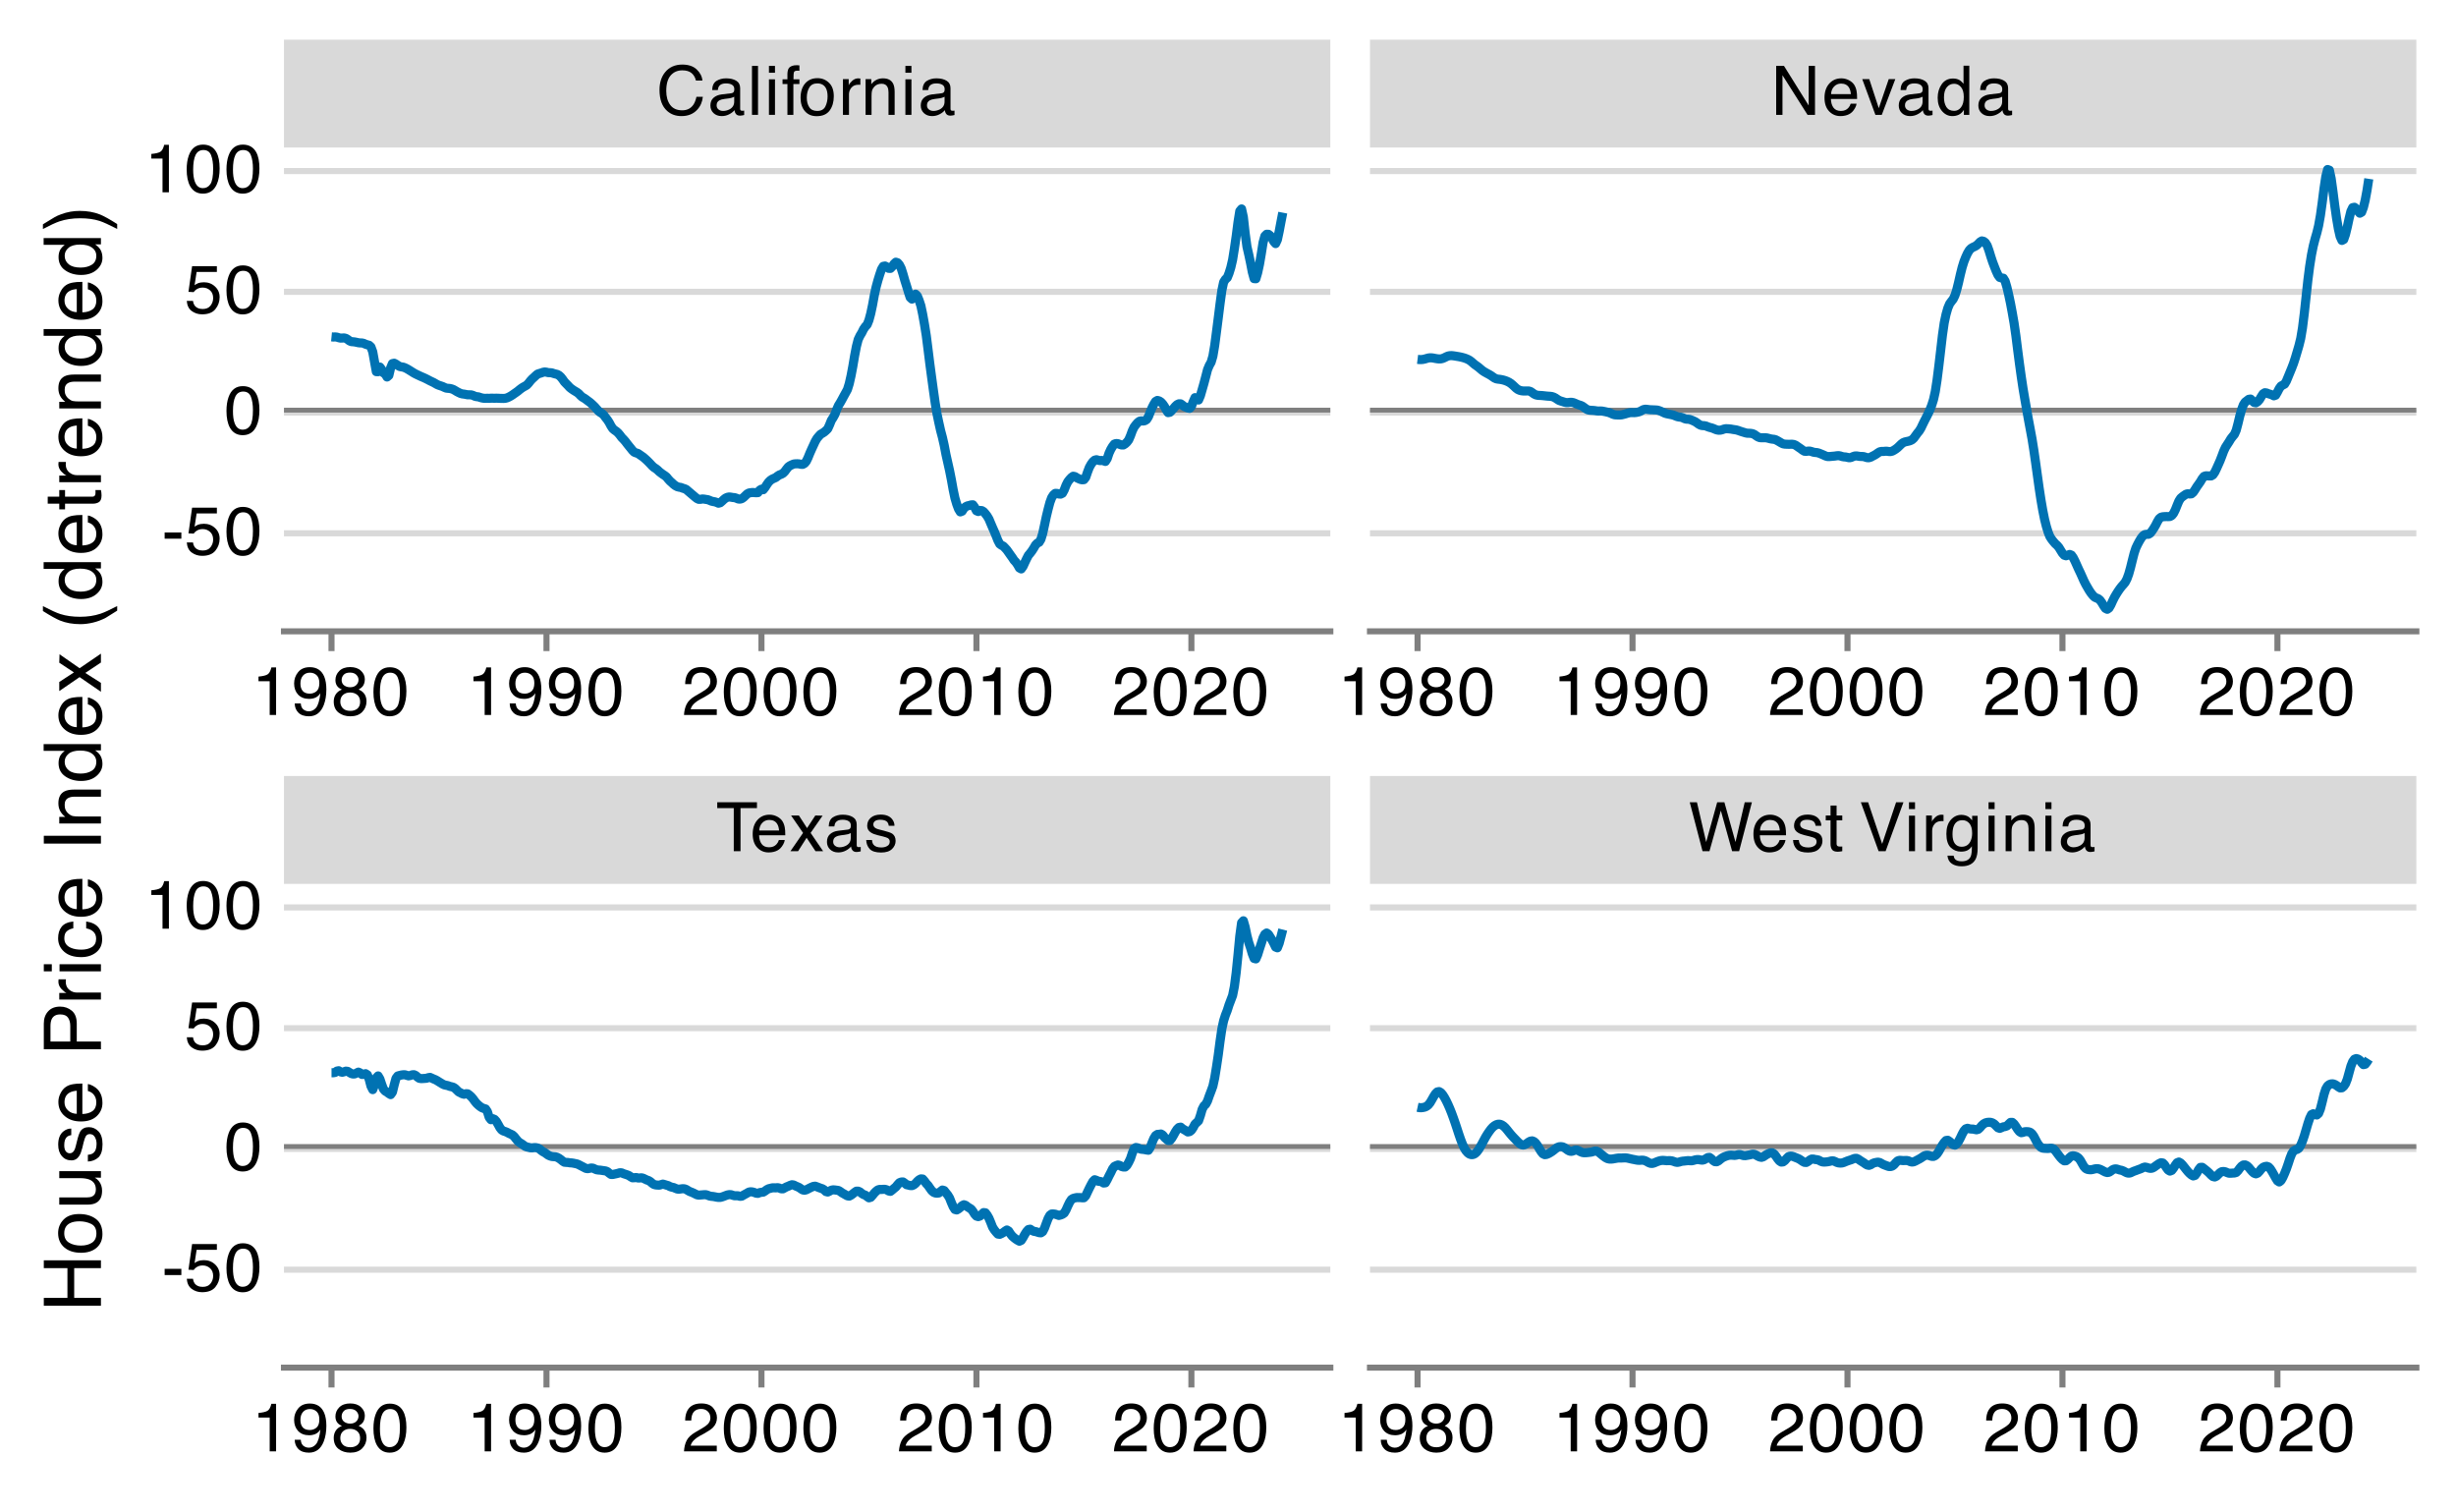 <?xml version="1.0" encoding="UTF-8"?>
<svg xmlns="http://www.w3.org/2000/svg" xmlns:xlink="http://www.w3.org/1999/xlink" width="432" height="266" viewBox="0 0 432 266">
<defs>
<g>
<g id="glyph-0-0">
<path d="M 0.391 0 L 0.391 -8.609 L 7.219 -8.609 L 7.219 0 Z M 6.141 -1.078 L 6.141 -7.531 L 1.469 -7.531 L 1.469 -1.078 Z M 6.141 -1.078 "/>
</g>
<g id="glyph-0-1">
<path d="M 7.172 -8.609 L 7.172 -7.578 L 4.281 -7.578 L 4.281 0 L 3.094 0 L 3.094 -7.578 L 0.188 -7.578 L 0.188 -8.609 Z M 7.172 -8.609 "/>
</g>
<g id="glyph-0-2">
<path d="M 3.391 -6.422 C 3.836 -6.422 4.27 -6.316 4.688 -6.109 C 5.102 -5.898 5.422 -5.629 5.641 -5.297 C 5.848 -4.973 5.988 -4.602 6.062 -4.188 C 6.125 -3.895 6.156 -3.43 6.156 -2.797 L 1.547 -2.797 C 1.566 -2.16 1.719 -1.648 2 -1.266 C 2.281 -0.879 2.719 -0.688 3.312 -0.688 C 3.863 -0.688 4.301 -0.867 4.625 -1.234 C 4.812 -1.441 4.945 -1.688 5.031 -1.969 L 6.062 -1.969 C 6.039 -1.738 5.953 -1.484 5.797 -1.203 C 5.641 -0.922 5.469 -0.688 5.281 -0.5 C 4.957 -0.188 4.555 0.02 4.078 0.125 C 3.828 0.188 3.539 0.219 3.219 0.219 C 2.438 0.219 1.773 -0.062 1.234 -0.625 C 0.691 -1.195 0.422 -1.992 0.422 -3.016 C 0.422 -4.023 0.691 -4.844 1.234 -5.469 C 1.785 -6.102 2.504 -6.422 3.391 -6.422 Z M 5.062 -3.641 C 5.02 -4.098 4.922 -4.461 4.766 -4.734 C 4.484 -5.242 4.004 -5.5 3.328 -5.5 C 2.836 -5.5 2.426 -5.32 2.094 -4.969 C 1.77 -4.625 1.598 -4.18 1.578 -3.641 Z M 3.281 -6.422 Z M 3.281 -6.422 "/>
</g>
<g id="glyph-0-3">
<path d="M 0.172 -6.281 L 1.547 -6.281 L 2.984 -4.062 L 4.438 -6.281 L 5.719 -6.25 L 3.609 -3.219 L 5.812 0 L 4.469 0 L 2.906 -2.359 L 1.406 0 L 0.062 0 L 2.281 -3.219 Z M 0.172 -6.281 "/>
</g>
<g id="glyph-0-4">
<path d="M 1.578 -1.672 C 1.578 -1.367 1.688 -1.129 1.906 -0.953 C 2.133 -0.773 2.398 -0.688 2.703 -0.688 C 3.078 -0.688 3.438 -0.77 3.781 -0.938 C 4.375 -1.227 4.672 -1.695 4.672 -2.344 L 4.672 -3.188 C 4.535 -3.113 4.363 -3.047 4.156 -2.984 C 3.957 -2.93 3.758 -2.895 3.562 -2.875 L 2.938 -2.797 C 2.551 -2.742 2.258 -2.66 2.062 -2.547 C 1.738 -2.367 1.578 -2.078 1.578 -1.672 Z M 4.141 -3.797 C 4.379 -3.828 4.539 -3.93 4.625 -4.109 C 4.664 -4.203 4.688 -4.336 4.688 -4.516 C 4.688 -4.867 4.555 -5.125 4.297 -5.281 C 4.047 -5.445 3.688 -5.531 3.219 -5.531 C 2.664 -5.531 2.273 -5.383 2.047 -5.094 C 1.91 -4.926 1.82 -4.68 1.781 -4.359 L 0.797 -4.359 C 0.816 -5.129 1.066 -5.664 1.547 -5.969 C 2.035 -6.27 2.598 -6.422 3.234 -6.422 C 3.973 -6.422 4.57 -6.281 5.031 -6 C 5.488 -5.719 5.719 -5.281 5.719 -4.688 L 5.719 -1.078 C 5.719 -0.973 5.738 -0.883 5.781 -0.812 C 5.832 -0.75 5.93 -0.719 6.078 -0.719 C 6.117 -0.719 6.164 -0.719 6.219 -0.719 C 6.281 -0.727 6.348 -0.738 6.422 -0.75 L 6.422 0.031 C 6.254 0.07 6.125 0.098 6.031 0.109 C 5.945 0.129 5.832 0.141 5.688 0.141 C 5.32 0.141 5.062 0.008 4.906 -0.25 C 4.812 -0.383 4.75 -0.578 4.719 -0.828 C 4.5 -0.547 4.188 -0.301 3.781 -0.094 C 3.383 0.113 2.945 0.219 2.469 0.219 C 1.883 0.219 1.406 0.039 1.031 -0.312 C 0.664 -0.664 0.484 -1.109 0.484 -1.641 C 0.484 -2.223 0.664 -2.676 1.031 -3 C 1.395 -3.32 1.867 -3.52 2.453 -3.594 Z M 3.266 -6.422 Z M 3.266 -6.422 "/>
</g>
<g id="glyph-0-5">
<path d="M 1.406 -1.969 C 1.438 -1.613 1.523 -1.344 1.672 -1.156 C 1.93 -0.82 2.391 -0.656 3.047 -0.656 C 3.441 -0.656 3.785 -0.738 4.078 -0.906 C 4.379 -1.07 4.531 -1.332 4.531 -1.688 C 4.531 -1.957 4.41 -2.164 4.172 -2.312 C 4.016 -2.395 3.711 -2.492 3.266 -2.609 L 2.422 -2.812 C 1.891 -2.945 1.5 -3.098 1.25 -3.266 C 0.789 -3.547 0.562 -3.941 0.562 -4.453 C 0.562 -5.047 0.773 -5.523 1.203 -5.891 C 1.629 -6.254 2.207 -6.438 2.938 -6.438 C 3.875 -6.438 4.551 -6.16 4.969 -5.609 C 5.238 -5.254 5.367 -4.875 5.359 -4.469 L 4.359 -4.469 C 4.336 -4.707 4.254 -4.926 4.109 -5.125 C 3.867 -5.395 3.445 -5.531 2.844 -5.531 C 2.445 -5.531 2.145 -5.453 1.938 -5.297 C 1.738 -5.148 1.641 -4.953 1.641 -4.703 C 1.641 -4.43 1.773 -4.211 2.047 -4.047 C 2.203 -3.953 2.43 -3.867 2.734 -3.797 L 3.422 -3.625 C 4.18 -3.438 4.691 -3.258 4.953 -3.094 C 5.359 -2.82 5.562 -2.395 5.562 -1.812 C 5.562 -1.258 5.348 -0.781 4.922 -0.375 C 4.504 0.031 3.863 0.234 3 0.234 C 2.062 0.234 1.395 0.023 1 -0.391 C 0.613 -0.816 0.41 -1.344 0.391 -1.969 Z M 2.953 -6.422 Z M 2.953 -6.422 "/>
</g>
<g id="glyph-0-6">
<path d="M 1.484 -8.609 L 3.109 -1.609 L 5.047 -8.609 L 6.312 -8.609 L 8.266 -1.609 L 9.891 -8.609 L 11.156 -8.609 L 8.906 0 L 7.672 0 L 5.688 -7.141 L 3.688 0 L 2.469 0 L 0.219 -8.609 Z M 1.484 -8.609 "/>
</g>
<g id="glyph-0-7">
<path d="M 0.984 -8.031 L 2.047 -8.031 L 2.047 -6.281 L 3.047 -6.281 L 3.047 -5.422 L 2.047 -5.422 L 2.047 -1.312 C 2.047 -1.094 2.125 -0.945 2.281 -0.875 C 2.352 -0.832 2.488 -0.812 2.688 -0.812 C 2.738 -0.812 2.789 -0.812 2.844 -0.812 C 2.906 -0.82 2.973 -0.828 3.047 -0.828 L 3.047 0 C 2.93 0.031 2.805 0.051 2.672 0.062 C 2.547 0.082 2.406 0.094 2.25 0.094 C 1.758 0.094 1.426 -0.031 1.25 -0.281 C 1.07 -0.531 0.984 -0.859 0.984 -1.266 L 0.984 -5.422 L 0.141 -5.422 L 0.141 -6.281 L 0.984 -6.281 Z M 0.984 -8.031 "/>
</g>
<g id="glyph-0-8">
</g>
<g id="glyph-0-9">
<path d="M 1.594 -8.609 L 4.062 -1.281 L 6.516 -8.609 L 7.812 -8.609 L 4.672 0 L 3.438 0 L 0.312 -8.609 Z M 1.594 -8.609 "/>
</g>
<g id="glyph-0-10">
<path d="M 0.781 -6.25 L 1.844 -6.25 L 1.844 0 L 0.781 0 Z M 0.781 -8.609 L 1.844 -8.609 L 1.844 -7.406 L 0.781 -7.406 Z M 0.781 -8.609 "/>
</g>
<g id="glyph-0-11">
<path d="M 0.797 -6.281 L 1.812 -6.281 L 1.812 -5.188 C 1.883 -5.406 2.082 -5.664 2.406 -5.969 C 2.727 -6.27 3.098 -6.422 3.516 -6.422 C 3.535 -6.422 3.566 -6.414 3.609 -6.406 C 3.66 -6.406 3.742 -6.398 3.859 -6.391 L 3.859 -5.281 C 3.797 -5.289 3.738 -5.297 3.688 -5.297 C 3.633 -5.297 3.578 -5.297 3.516 -5.297 C 2.984 -5.297 2.57 -5.125 2.281 -4.781 C 2 -4.445 1.859 -4.055 1.859 -3.609 L 1.859 0 L 0.797 0 Z M 0.797 -6.281 "/>
</g>
<g id="glyph-0-12">
<path d="M 2.984 -6.391 C 3.484 -6.391 3.914 -6.27 4.281 -6.031 C 4.477 -5.883 4.68 -5.68 4.891 -5.422 L 4.891 -6.219 L 5.859 -6.219 L 5.859 -0.516 C 5.859 0.285 5.742 0.914 5.516 1.375 C 5.078 2.227 4.25 2.656 3.031 2.656 C 2.352 2.656 1.785 2.504 1.328 2.203 C 0.867 1.898 0.609 1.426 0.547 0.781 L 1.625 0.781 C 1.676 1.062 1.773 1.281 1.922 1.438 C 2.16 1.664 2.535 1.781 3.047 1.781 C 3.859 1.781 4.391 1.492 4.641 0.922 C 4.785 0.586 4.852 -0.008 4.844 -0.875 C 4.633 -0.551 4.379 -0.312 4.078 -0.156 C 3.785 0 3.395 0.078 2.906 0.078 C 2.227 0.078 1.633 -0.16 1.125 -0.641 C 0.613 -1.129 0.359 -1.93 0.359 -3.047 C 0.359 -4.098 0.613 -4.914 1.125 -5.5 C 1.645 -6.094 2.266 -6.391 2.984 -6.391 Z M 4.891 -3.172 C 4.891 -3.941 4.727 -4.516 4.406 -4.891 C 4.082 -5.266 3.676 -5.453 3.188 -5.453 C 2.438 -5.453 1.926 -5.102 1.656 -4.406 C 1.508 -4.039 1.438 -3.555 1.438 -2.953 C 1.438 -2.242 1.578 -1.703 1.859 -1.328 C 2.148 -0.961 2.539 -0.781 3.031 -0.781 C 3.789 -0.781 4.32 -1.125 4.625 -1.812 C 4.801 -2.195 4.891 -2.648 4.891 -3.172 Z M 3.109 -6.422 Z M 3.109 -6.422 "/>
</g>
<g id="glyph-0-13">
<path d="M 0.781 -6.281 L 1.781 -6.281 L 1.781 -5.391 C 2.07 -5.754 2.383 -6.016 2.719 -6.172 C 3.051 -6.336 3.422 -6.422 3.828 -6.422 C 4.711 -6.422 5.312 -6.109 5.625 -5.484 C 5.801 -5.141 5.891 -4.656 5.891 -4.031 L 5.891 0 L 4.812 0 L 4.812 -3.953 C 4.812 -4.336 4.754 -4.645 4.641 -4.875 C 4.453 -5.27 4.113 -5.469 3.625 -5.469 C 3.375 -5.469 3.172 -5.441 3.016 -5.391 C 2.723 -5.305 2.469 -5.133 2.25 -4.875 C 2.07 -4.664 1.957 -4.453 1.906 -4.234 C 1.852 -4.016 1.828 -3.695 1.828 -3.281 L 1.828 0 L 0.781 0 Z M 3.25 -6.422 Z M 3.25 -6.422 "/>
</g>
<g id="glyph-0-14">
<path d="M 4.547 -8.844 C 5.629 -8.844 6.473 -8.555 7.078 -7.984 C 7.68 -7.41 8.016 -6.758 8.078 -6.031 L 6.938 -6.031 C 6.812 -6.582 6.555 -7.02 6.172 -7.344 C 5.785 -7.664 5.242 -7.828 4.547 -7.828 C 3.703 -7.828 3.02 -7.531 2.5 -6.938 C 1.977 -6.344 1.719 -5.43 1.719 -4.203 C 1.719 -3.191 1.953 -2.367 2.422 -1.734 C 2.891 -1.109 3.594 -0.797 4.531 -0.797 C 5.383 -0.797 6.039 -1.129 6.5 -1.797 C 6.727 -2.141 6.906 -2.598 7.031 -3.172 L 8.156 -3.172 C 8.062 -2.266 7.727 -1.504 7.156 -0.891 C 6.469 -0.148 5.547 0.219 4.391 0.219 C 3.391 0.219 2.551 -0.082 1.875 -0.688 C 0.977 -1.488 0.531 -2.723 0.531 -4.391 C 0.531 -5.66 0.863 -6.703 1.531 -7.516 C 2.258 -8.398 3.266 -8.844 4.547 -8.844 Z M 4.312 -8.844 Z M 4.312 -8.844 "/>
</g>
<g id="glyph-0-15">
<path d="M 0.797 -8.609 L 1.859 -8.609 L 1.859 0 L 0.797 0 Z M 0.797 -8.609 "/>
</g>
<g id="glyph-0-16">
<path d="M 1.031 -7.234 C 1.051 -7.672 1.129 -7.988 1.266 -8.188 C 1.516 -8.551 1.988 -8.734 2.688 -8.734 C 2.758 -8.734 2.828 -8.727 2.891 -8.719 C 2.961 -8.719 3.047 -8.711 3.141 -8.703 L 3.141 -7.75 C 3.023 -7.758 2.941 -7.766 2.891 -7.766 C 2.848 -7.766 2.805 -7.766 2.766 -7.766 C 2.441 -7.766 2.25 -7.68 2.188 -7.516 C 2.125 -7.348 2.094 -6.926 2.094 -6.25 L 3.141 -6.25 L 3.141 -5.422 L 2.078 -5.422 L 2.078 0 L 1.031 0 L 1.031 -5.422 L 0.172 -5.422 L 0.172 -6.25 L 1.031 -6.25 Z M 1.031 -7.234 "/>
</g>
<g id="glyph-0-17">
<path d="M 3.266 -0.688 C 3.961 -0.688 4.441 -0.945 4.703 -1.469 C 4.961 -2 5.094 -2.586 5.094 -3.234 C 5.094 -3.828 5 -4.305 4.812 -4.672 C 4.508 -5.242 4 -5.531 3.281 -5.531 C 2.633 -5.531 2.164 -5.285 1.875 -4.797 C 1.582 -4.305 1.438 -3.711 1.438 -3.016 C 1.438 -2.348 1.582 -1.789 1.875 -1.344 C 2.164 -0.906 2.629 -0.688 3.266 -0.688 Z M 3.312 -6.453 C 4.113 -6.453 4.789 -6.18 5.344 -5.641 C 5.906 -5.109 6.188 -4.316 6.188 -3.266 C 6.188 -2.254 5.941 -1.414 5.453 -0.75 C 4.961 -0.094 4.203 0.234 3.172 0.234 C 2.305 0.234 1.617 -0.055 1.109 -0.641 C 0.598 -1.234 0.344 -2.02 0.344 -3 C 0.344 -4.051 0.609 -4.891 1.141 -5.516 C 1.68 -6.141 2.406 -6.453 3.312 -6.453 Z M 3.266 -6.422 Z M 3.266 -6.422 "/>
</g>
<g id="glyph-0-18">
<path d="M 0.922 -8.609 L 2.297 -8.609 L 6.641 -1.641 L 6.641 -8.609 L 7.75 -8.609 L 7.75 0 L 6.438 0 L 2.031 -6.969 L 2.031 0 L 0.922 0 Z M 4.25 -8.609 Z M 4.25 -8.609 "/>
</g>
<g id="glyph-0-19">
<path d="M 1.297 -6.281 L 2.969 -1.172 L 4.719 -6.281 L 5.875 -6.281 L 3.5 0 L 2.375 0 L 0.062 -6.281 Z M 1.297 -6.281 "/>
</g>
<g id="glyph-0-20">
<path d="M 1.438 -3.062 C 1.438 -2.395 1.578 -1.832 1.859 -1.375 C 2.148 -0.926 2.609 -0.703 3.234 -0.703 C 3.723 -0.703 4.125 -0.91 4.438 -1.328 C 4.758 -1.742 4.922 -2.348 4.922 -3.141 C 4.922 -3.93 4.754 -4.516 4.422 -4.891 C 4.098 -5.273 3.703 -5.469 3.234 -5.469 C 2.703 -5.469 2.27 -5.266 1.938 -4.859 C 1.602 -4.453 1.438 -3.852 1.438 -3.062 Z M 3.031 -6.391 C 3.508 -6.391 3.91 -6.285 4.234 -6.078 C 4.422 -5.961 4.633 -5.758 4.875 -5.469 L 4.875 -8.641 L 5.891 -8.641 L 5.891 0 L 4.938 0 L 4.938 -0.875 C 4.695 -0.488 4.406 -0.207 4.062 -0.031 C 3.727 0.133 3.344 0.219 2.906 0.219 C 2.207 0.219 1.602 -0.07 1.094 -0.656 C 0.582 -1.25 0.328 -2.031 0.328 -3 C 0.328 -3.914 0.562 -4.707 1.031 -5.375 C 1.5 -6.051 2.164 -6.391 3.031 -6.391 Z M 3.031 -6.391 "/>
</g>
<g id="glyph-0-21">
<path d="M 1.156 -5.938 L 1.156 -6.75 C 1.914 -6.82 2.441 -6.945 2.734 -7.125 C 3.035 -7.301 3.266 -7.711 3.422 -8.359 L 4.25 -8.359 L 4.25 0 L 3.125 0 L 3.125 -5.938 Z M 1.156 -5.938 "/>
</g>
<g id="glyph-0-22">
<path d="M 1.594 -2.031 C 1.625 -1.445 1.848 -1.047 2.266 -0.828 C 2.484 -0.703 2.727 -0.641 3 -0.641 C 3.5 -0.641 3.926 -0.848 4.281 -1.266 C 4.633 -1.691 4.891 -2.547 5.047 -3.828 C 4.805 -3.461 4.516 -3.203 4.172 -3.047 C 3.828 -2.898 3.453 -2.828 3.047 -2.828 C 2.242 -2.828 1.602 -3.078 1.125 -3.578 C 0.656 -4.086 0.422 -4.738 0.422 -5.531 C 0.422 -6.289 0.656 -6.957 1.125 -7.531 C 1.594 -8.113 2.281 -8.406 3.188 -8.406 C 4.406 -8.406 5.25 -7.852 5.719 -6.75 C 5.969 -6.145 6.094 -5.391 6.094 -4.484 C 6.094 -3.453 5.941 -2.539 5.641 -1.75 C 5.129 -0.426 4.258 0.234 3.031 0.234 C 2.219 0.234 1.598 0.02 1.172 -0.406 C 0.742 -0.844 0.531 -1.383 0.531 -2.031 Z M 3.188 -3.75 C 3.613 -3.75 4 -3.883 4.344 -4.156 C 4.688 -4.438 4.859 -4.922 4.859 -5.609 C 4.859 -6.223 4.703 -6.68 4.391 -6.984 C 4.078 -7.285 3.68 -7.438 3.203 -7.438 C 2.691 -7.438 2.285 -7.266 1.984 -6.922 C 1.68 -6.578 1.531 -6.113 1.531 -5.531 C 1.531 -4.988 1.66 -4.555 1.922 -4.234 C 2.191 -3.91 2.613 -3.75 3.188 -3.75 Z M 3.188 -3.75 "/>
</g>
<g id="glyph-0-23">
<path d="M 3.266 -4.875 C 3.734 -4.875 4.098 -5.004 4.359 -5.266 C 4.617 -5.523 4.75 -5.832 4.75 -6.188 C 4.75 -6.5 4.625 -6.785 4.375 -7.047 C 4.125 -7.316 3.742 -7.453 3.234 -7.453 C 2.723 -7.453 2.352 -7.316 2.125 -7.047 C 1.895 -6.785 1.781 -6.484 1.781 -6.141 C 1.781 -5.742 1.926 -5.43 2.219 -5.203 C 2.52 -4.984 2.867 -4.875 3.266 -4.875 Z M 3.328 -0.719 C 3.816 -0.719 4.223 -0.848 4.547 -1.109 C 4.867 -1.379 5.031 -1.773 5.031 -2.297 C 5.031 -2.836 4.863 -3.25 4.531 -3.531 C 4.195 -3.812 3.77 -3.953 3.25 -3.953 C 2.75 -3.953 2.336 -3.805 2.016 -3.516 C 1.703 -3.234 1.547 -2.836 1.547 -2.328 C 1.547 -1.891 1.691 -1.508 1.984 -1.188 C 2.273 -0.875 2.723 -0.719 3.328 -0.719 Z M 1.828 -4.469 C 1.535 -4.594 1.305 -4.738 1.141 -4.906 C 0.836 -5.219 0.688 -5.625 0.688 -6.125 C 0.688 -6.75 0.91 -7.285 1.359 -7.734 C 1.816 -8.191 2.457 -8.422 3.281 -8.422 C 4.094 -8.422 4.723 -8.207 5.172 -7.781 C 5.629 -7.352 5.859 -6.859 5.859 -6.297 C 5.859 -5.773 5.727 -5.348 5.469 -5.016 C 5.32 -4.836 5.094 -4.66 4.781 -4.484 C 5.125 -4.328 5.395 -4.145 5.594 -3.938 C 5.969 -3.539 6.156 -3.031 6.156 -2.406 C 6.156 -1.664 5.906 -1.039 5.406 -0.531 C 4.914 -0.02 4.219 0.234 3.312 0.234 C 2.488 0.234 1.797 0.016 1.234 -0.422 C 0.672 -0.867 0.391 -1.516 0.391 -2.359 C 0.391 -2.848 0.508 -3.273 0.75 -3.641 C 0.988 -4.004 1.348 -4.281 1.828 -4.469 Z M 1.828 -4.469 "/>
</g>
<g id="glyph-0-24">
<path d="M 3.25 -8.391 C 4.332 -8.391 5.117 -7.941 5.609 -7.047 C 5.984 -6.359 6.172 -5.41 6.172 -4.203 C 6.172 -3.066 6 -2.125 5.656 -1.375 C 5.164 -0.301 4.359 0.234 3.234 0.234 C 2.234 0.234 1.484 -0.203 0.984 -1.078 C 0.578 -1.816 0.375 -2.801 0.375 -4.031 C 0.375 -4.977 0.5 -5.797 0.75 -6.484 C 1.207 -7.754 2.039 -8.391 3.25 -8.391 Z M 3.234 -0.734 C 3.785 -0.734 4.223 -0.973 4.547 -1.453 C 4.867 -1.941 5.031 -2.848 5.031 -4.172 C 5.031 -5.117 4.91 -5.898 4.672 -6.516 C 4.441 -7.129 3.988 -7.438 3.312 -7.438 C 2.688 -7.438 2.227 -7.145 1.938 -6.562 C 1.656 -5.977 1.516 -5.117 1.516 -3.984 C 1.516 -3.129 1.609 -2.441 1.797 -1.922 C 2.078 -1.129 2.555 -0.734 3.234 -0.734 Z M 3.234 -0.734 "/>
</g>
<g id="glyph-0-25">
<path d="M 0.375 0 C 0.414 -0.719 0.566 -1.344 0.828 -1.875 C 1.086 -2.414 1.594 -2.906 2.344 -3.344 L 3.469 -4 C 3.969 -4.289 4.32 -4.539 4.531 -4.75 C 4.852 -5.07 5.016 -5.441 5.016 -5.859 C 5.016 -6.348 4.863 -6.734 4.562 -7.016 C 4.27 -7.305 3.883 -7.453 3.406 -7.453 C 2.676 -7.453 2.176 -7.18 1.906 -6.641 C 1.75 -6.336 1.664 -5.93 1.656 -5.422 L 0.578 -5.422 C 0.586 -6.148 0.723 -6.742 0.984 -7.203 C 1.441 -8.016 2.25 -8.422 3.406 -8.422 C 4.363 -8.422 5.062 -8.16 5.5 -7.641 C 5.945 -7.117 6.172 -6.539 6.172 -5.906 C 6.172 -5.238 5.938 -4.664 5.469 -4.188 C 5.195 -3.906 4.707 -3.566 4 -3.172 L 3.188 -2.734 C 2.812 -2.523 2.516 -2.32 2.297 -2.125 C 1.898 -1.789 1.648 -1.414 1.547 -1 L 6.141 -1 L 6.141 0 Z M 0.375 0 "/>
</g>
<g id="glyph-0-26">
<path d="M 0.5 -3.891 L 3.438 -3.891 L 3.438 -2.797 L 0.5 -2.797 Z M 0.5 -3.891 "/>
</g>
<g id="glyph-0-27">
<path d="M 1.484 -2.141 C 1.555 -1.535 1.836 -1.117 2.328 -0.891 C 2.578 -0.773 2.863 -0.719 3.188 -0.719 C 3.812 -0.719 4.273 -0.914 4.578 -1.312 C 4.879 -1.707 5.031 -2.148 5.031 -2.641 C 5.031 -3.223 4.848 -3.676 4.484 -4 C 4.129 -4.32 3.703 -4.484 3.203 -4.484 C 2.836 -4.484 2.523 -4.41 2.266 -4.266 C 2.004 -4.129 1.785 -3.938 1.609 -3.688 L 0.688 -3.734 L 1.328 -8.25 L 5.688 -8.25 L 5.688 -7.234 L 2.125 -7.234 L 1.766 -4.906 C 1.961 -5.051 2.148 -5.16 2.328 -5.234 C 2.641 -5.359 3 -5.422 3.406 -5.422 C 4.176 -5.422 4.828 -5.172 5.359 -4.672 C 5.898 -4.18 6.172 -3.555 6.172 -2.797 C 6.172 -2.004 5.922 -1.301 5.422 -0.688 C 4.93 -0.082 4.148 0.219 3.078 0.219 C 2.398 0.219 1.797 0.023 1.266 -0.359 C 0.742 -0.742 0.453 -1.336 0.391 -2.141 Z M 1.484 -2.141 "/>
</g>
<g id="glyph-1-0">
<path d="M 0 -0.453 L -10.047 -0.453 L -10.047 -8.422 L 0 -8.422 Z M -1.266 -7.172 L -8.781 -7.172 L -8.781 -1.703 L -1.266 -1.703 Z M -1.266 -7.172 "/>
</g>
<g id="glyph-1-1">
<path d="M -10.047 -1.094 L -10.047 -2.469 L -5.891 -2.469 L -5.891 -7.703 L -10.047 -7.703 L -10.047 -9.078 L 0 -9.078 L 0 -7.703 L -4.703 -7.703 L -4.703 -2.469 L 0 -2.469 L 0 -1.094 Z M -10.047 -1.094 "/>
</g>
<g id="glyph-1-2">
<path d="M -0.797 -3.812 C -0.797 -4.625 -1.102 -5.18 -1.719 -5.484 C -2.332 -5.785 -3.02 -5.938 -3.781 -5.938 C -4.469 -5.938 -5.023 -5.828 -5.453 -5.609 C -6.117 -5.266 -6.453 -4.672 -6.453 -3.828 C -6.453 -3.066 -6.164 -2.516 -5.594 -2.172 C -5.02 -1.836 -4.328 -1.672 -3.516 -1.672 C -2.742 -1.672 -2.098 -1.836 -1.578 -2.172 C -1.055 -2.516 -0.797 -3.062 -0.797 -3.812 Z M -7.531 -3.859 C -7.531 -4.797 -7.211 -5.586 -6.578 -6.234 C -5.953 -6.891 -5.031 -7.219 -3.812 -7.219 C -2.633 -7.219 -1.66 -6.93 -0.891 -6.359 C -0.117 -5.785 0.266 -4.895 0.266 -3.688 C 0.266 -2.688 -0.07 -1.891 -0.75 -1.297 C -1.438 -0.703 -2.352 -0.406 -3.5 -0.406 C -4.727 -0.406 -5.707 -0.719 -6.438 -1.344 C -7.164 -1.969 -7.531 -2.805 -7.531 -3.859 Z M -7.5 -3.812 Z M -7.5 -3.812 "/>
</g>
<g id="glyph-1-3">
<path d="M -7.328 -2.141 L -2.469 -2.141 C -2.094 -2.141 -1.785 -2.195 -1.547 -2.312 C -1.109 -2.531 -0.891 -2.938 -0.891 -3.531 C -0.891 -4.383 -1.27 -4.969 -2.031 -5.281 C -2.445 -5.445 -3.008 -5.531 -3.719 -5.531 L -7.328 -5.531 L -7.328 -6.766 L 0 -6.766 L 0 -5.609 L -1.078 -5.625 C -0.797 -5.457 -0.562 -5.258 -0.375 -5.031 C 0.008 -4.562 0.203 -3.988 0.203 -3.312 C 0.203 -2.27 -0.145 -1.562 -0.844 -1.188 C -1.219 -0.977 -1.719 -0.875 -2.344 -0.875 L -7.328 -0.875 Z M -7.5 -3.828 Z M -7.5 -3.828 "/>
</g>
<g id="glyph-1-4">
<path d="M -2.297 -1.641 C -1.891 -1.672 -1.578 -1.77 -1.359 -1.938 C -0.961 -2.25 -0.766 -2.789 -0.766 -3.562 C -0.766 -4.008 -0.863 -4.406 -1.062 -4.75 C -1.258 -5.102 -1.562 -5.281 -1.969 -5.281 C -2.289 -5.281 -2.531 -5.141 -2.688 -4.859 C -2.789 -4.68 -2.91 -4.332 -3.047 -3.812 L -3.281 -2.828 C -3.438 -2.203 -3.613 -1.742 -3.812 -1.453 C -4.145 -0.922 -4.602 -0.656 -5.188 -0.656 C -5.883 -0.656 -6.445 -0.906 -6.875 -1.406 C -7.301 -1.906 -7.516 -2.578 -7.516 -3.422 C -7.516 -4.523 -7.191 -5.316 -6.547 -5.797 C -6.129 -6.109 -5.688 -6.258 -5.219 -6.25 L -5.219 -5.094 C -5.5 -5.062 -5.75 -4.961 -5.969 -4.797 C -6.289 -4.516 -6.453 -4.023 -6.453 -3.328 C -6.453 -2.859 -6.363 -2.504 -6.188 -2.266 C -6.008 -2.023 -5.773 -1.906 -5.484 -1.906 C -5.172 -1.906 -4.914 -2.062 -4.719 -2.375 C -4.602 -2.562 -4.504 -2.832 -4.422 -3.188 L -4.219 -4 C -4.008 -4.883 -3.805 -5.477 -3.609 -5.781 C -3.285 -6.258 -2.789 -6.5 -2.125 -6.5 C -1.469 -6.5 -0.898 -6.25 -0.422 -5.75 C 0.047 -5.258 0.281 -4.508 0.281 -3.5 C 0.281 -2.406 0.035 -1.629 -0.453 -1.172 C -0.953 -0.723 -1.566 -0.484 -2.297 -0.453 Z M -7.5 -3.453 Z M -7.5 -3.453 "/>
</g>
<g id="glyph-1-5">
<path d="M -7.484 -3.953 C -7.484 -4.473 -7.359 -4.973 -7.109 -5.453 C -6.867 -5.941 -6.555 -6.316 -6.172 -6.578 C -5.805 -6.828 -5.375 -6.988 -4.875 -7.062 C -4.539 -7.133 -4.004 -7.172 -3.266 -7.172 L -3.266 -1.812 C -2.523 -1.832 -1.93 -2.004 -1.484 -2.328 C -1.035 -2.66 -0.812 -3.172 -0.812 -3.859 C -0.812 -4.504 -1.02 -5.02 -1.438 -5.406 C -1.688 -5.625 -1.973 -5.773 -2.297 -5.859 L -2.297 -7.078 C -2.023 -7.047 -1.723 -6.938 -1.391 -6.75 C -1.066 -6.57 -0.801 -6.375 -0.594 -6.156 C -0.227 -5.781 0.02 -5.316 0.156 -4.766 C 0.227 -4.473 0.266 -4.141 0.266 -3.766 C 0.266 -2.848 -0.066 -2.07 -0.734 -1.438 C -1.398 -0.812 -2.328 -0.5 -3.516 -0.5 C -4.691 -0.5 -5.645 -0.816 -6.375 -1.453 C -7.113 -2.086 -7.484 -2.922 -7.484 -3.953 Z M -4.25 -5.906 C -4.781 -5.863 -5.207 -5.75 -5.531 -5.562 C -6.113 -5.227 -6.406 -4.664 -6.406 -3.875 C -6.406 -3.312 -6.203 -2.836 -5.797 -2.453 C -5.391 -2.066 -4.875 -1.863 -4.25 -1.844 Z M -7.5 -3.828 Z M -7.5 -3.828 "/>
</g>
<g id="glyph-1-6">
</g>
<g id="glyph-1-7">
<path d="M -10.047 -1.203 L -10.047 -5.719 C -10.047 -6.613 -9.789 -7.332 -9.281 -7.875 C -8.781 -8.426 -8.078 -8.703 -7.172 -8.703 C -6.379 -8.703 -5.691 -8.457 -5.109 -7.969 C -4.535 -7.477 -4.25 -6.727 -4.25 -5.719 L -4.25 -2.562 L 0 -2.562 L 0 -1.203 Z M -7.156 -7.328 C -7.895 -7.328 -8.395 -7.051 -8.656 -6.5 C -8.801 -6.195 -8.875 -5.785 -8.875 -5.266 L -8.875 -2.562 L -5.391 -2.562 L -5.391 -5.266 C -5.391 -5.879 -5.52 -6.375 -5.781 -6.75 C -6.039 -7.133 -6.5 -7.328 -7.156 -7.328 Z M -7.156 -7.328 "/>
</g>
<g id="glyph-1-8">
<path d="M -7.328 -0.938 L -7.328 -2.109 L -6.062 -2.109 C -6.301 -2.203 -6.598 -2.438 -6.953 -2.812 C -7.305 -3.188 -7.484 -3.617 -7.484 -4.109 C -7.484 -4.129 -7.477 -4.164 -7.469 -4.219 C -7.469 -4.27 -7.461 -4.363 -7.453 -4.5 L -6.156 -4.5 C -6.164 -4.426 -6.172 -4.359 -6.172 -4.297 C -6.18 -4.234 -6.188 -4.164 -6.188 -4.094 C -6.188 -3.477 -5.984 -3.004 -5.578 -2.672 C -5.18 -2.336 -4.727 -2.172 -4.219 -2.172 L 0 -2.172 L 0 -0.938 Z M -7.328 -0.938 "/>
</g>
<g id="glyph-1-9">
<path d="M -7.281 -0.906 L -7.281 -2.156 L 0 -2.156 L 0 -0.906 Z M -10.047 -0.906 L -10.047 -2.156 L -8.641 -2.156 L -8.641 -0.906 Z M -10.047 -0.906 "/>
</g>
<g id="glyph-1-10">
<path d="M -7.531 -3.719 C -7.531 -4.551 -7.328 -5.223 -6.922 -5.734 C -6.523 -6.254 -5.836 -6.566 -4.859 -6.672 L -4.859 -5.469 C -5.305 -5.395 -5.68 -5.227 -5.984 -4.969 C -6.285 -4.719 -6.438 -4.301 -6.438 -3.719 C -6.438 -2.938 -6.051 -2.379 -5.281 -2.047 C -4.789 -1.828 -4.18 -1.719 -3.453 -1.719 C -2.711 -1.719 -2.094 -1.867 -1.594 -2.172 C -1.094 -2.484 -0.844 -2.973 -0.844 -3.641 C -0.844 -4.148 -1 -4.555 -1.312 -4.859 C -1.625 -5.16 -2.051 -5.363 -2.594 -5.469 L -2.594 -6.672 C -1.625 -6.535 -0.91 -6.191 -0.453 -5.641 C -0.004 -5.098 0.219 -4.398 0.219 -3.547 C 0.219 -2.586 -0.129 -1.82 -0.828 -1.25 C -1.535 -0.688 -2.41 -0.406 -3.453 -0.406 C -4.742 -0.406 -5.742 -0.719 -6.453 -1.344 C -7.172 -1.969 -7.531 -2.758 -7.531 -3.719 Z M -7.5 -3.531 Z M -7.5 -3.531 "/>
</g>
<g id="glyph-1-11">
<path d="M -10.047 -1.375 L -10.047 -2.75 L 0 -2.75 L 0 -1.375 Z M -10.047 -1.375 "/>
</g>
<g id="glyph-1-12">
<path d="M -7.328 -0.906 L -7.328 -2.078 L -6.281 -2.078 C -6.707 -2.422 -7.016 -2.785 -7.203 -3.172 C -7.391 -3.555 -7.484 -3.988 -7.484 -4.469 C -7.484 -5.5 -7.125 -6.195 -6.406 -6.562 C -6 -6.77 -5.43 -6.875 -4.703 -6.875 L 0 -6.875 L 0 -5.625 L -4.609 -5.625 C -5.055 -5.625 -5.414 -5.555 -5.688 -5.422 C -6.145 -5.203 -6.375 -4.805 -6.375 -4.234 C -6.375 -3.941 -6.348 -3.703 -6.297 -3.516 C -6.191 -3.18 -5.988 -2.883 -5.688 -2.625 C -5.445 -2.414 -5.195 -2.281 -4.938 -2.219 C -4.676 -2.164 -4.305 -2.141 -3.828 -2.141 L 0 -2.141 L 0 -0.906 Z M -7.5 -3.797 Z M -7.5 -3.797 "/>
</g>
<g id="glyph-1-13">
<path d="M -3.578 -1.688 C -2.797 -1.688 -2.141 -1.852 -1.609 -2.188 C -1.078 -2.52 -0.812 -3.051 -0.812 -3.781 C -0.812 -4.352 -1.055 -4.82 -1.547 -5.188 C -2.035 -5.551 -2.738 -5.734 -3.656 -5.734 C -4.582 -5.734 -5.266 -5.539 -5.703 -5.156 C -6.148 -4.781 -6.375 -4.316 -6.375 -3.766 C -6.375 -3.148 -6.133 -2.648 -5.656 -2.266 C -5.188 -1.879 -4.492 -1.688 -3.578 -1.688 Z M -7.453 -3.531 C -7.453 -4.094 -7.332 -4.562 -7.094 -4.938 C -6.957 -5.156 -6.719 -5.406 -6.375 -5.688 L -10.078 -5.688 L -10.078 -6.875 L 0 -6.875 L 0 -5.766 L -1.016 -5.766 C -0.566 -5.473 -0.238 -5.129 -0.031 -4.734 C 0.164 -4.348 0.266 -3.898 0.266 -3.391 C 0.266 -2.578 -0.078 -1.875 -0.766 -1.281 C -1.453 -0.688 -2.363 -0.391 -3.5 -0.391 C -4.57 -0.391 -5.5 -0.66 -6.281 -1.203 C -7.062 -1.742 -7.453 -2.52 -7.453 -3.531 Z M -7.453 -3.531 "/>
</g>
<g id="glyph-1-14">
<path d="M -7.328 -0.203 L -7.328 -1.797 L -4.75 -3.484 L -7.328 -5.188 L -7.281 -6.672 L -3.75 -4.219 L 0 -6.781 L 0 -5.219 L -2.75 -3.391 L 0 -1.641 L 0 -0.078 L -3.75 -2.656 Z M -7.328 -0.203 "/>
</g>
<g id="glyph-1-15">
<path d="M -10.203 -4.141 C -8.816 -3.422 -7.797 -2.957 -7.141 -2.75 C -6.141 -2.426 -4.984 -2.266 -3.672 -2.266 C -2.359 -2.266 -1.156 -2.445 -0.062 -2.812 C 0.613 -3.039 1.586 -3.488 2.859 -4.156 L 2.859 -3.344 C 1.816 -2.676 1.148 -2.258 0.859 -2.094 C 0.578 -1.938 0.191 -1.766 -0.297 -1.578 C -0.973 -1.328 -1.695 -1.148 -2.469 -1.047 C -2.863 -0.992 -3.238 -0.969 -3.594 -0.969 C -4.945 -0.969 -6.148 -1.18 -7.203 -1.609 C -7.867 -1.879 -8.867 -2.438 -10.203 -3.281 Z M -10.203 -4.141 "/>
</g>
<g id="glyph-1-16">
<path d="M -9.359 -1.156 L -9.359 -2.391 L -7.328 -2.391 L -7.328 -3.562 L -6.312 -3.562 L -6.312 -2.391 L -1.531 -2.391 C -1.281 -2.391 -1.113 -2.477 -1.031 -2.656 C -0.977 -2.75 -0.953 -2.906 -0.953 -3.125 C -0.953 -3.188 -0.953 -3.25 -0.953 -3.312 C -0.953 -3.383 -0.957 -3.469 -0.969 -3.562 L 0 -3.562 C 0.039 -3.414 0.066 -3.266 0.078 -3.109 C 0.098 -2.961 0.109 -2.801 0.109 -2.625 C 0.109 -2.051 -0.035 -1.66 -0.328 -1.453 C -0.617 -1.254 -1 -1.156 -1.469 -1.156 L -6.312 -1.156 L -6.312 -0.156 L -7.328 -0.156 L -7.328 -1.156 Z M -9.359 -1.156 "/>
</g>
<g id="glyph-1-17">
<path d="M 2.859 -0.484 C 1.441 -1.211 0.41 -1.68 -0.234 -1.891 C -1.211 -2.203 -2.359 -2.359 -3.672 -2.359 C -4.992 -2.359 -6.203 -2.176 -7.297 -1.812 C -7.973 -1.582 -8.941 -1.133 -10.203 -0.469 L -10.203 -1.297 C -9.086 -1.992 -8.395 -2.414 -8.125 -2.562 C -7.863 -2.719 -7.504 -2.879 -7.047 -3.047 C -6.473 -3.266 -5.91 -3.422 -5.359 -3.516 C -4.805 -3.609 -4.27 -3.656 -3.75 -3.656 C -2.406 -3.656 -1.203 -3.441 -0.141 -3.016 C 0.535 -2.742 1.535 -2.188 2.859 -1.344 Z M 2.859 -0.484 "/>
</g>
</g>
<clipPath id="clip-0">
<path clip-rule="nonzero" d="M 49.949 93 L 234 93 L 234 95 L 49.949 95 Z M 49.949 93 "/>
</clipPath>
<clipPath id="clip-1">
<path clip-rule="nonzero" d="M 49.949 72 L 234 72 L 234 74 L 49.949 74 Z M 49.949 72 "/>
</clipPath>
<clipPath id="clip-2">
<path clip-rule="nonzero" d="M 49.949 50 L 234 50 L 234 52 L 49.949 52 Z M 49.949 50 "/>
</clipPath>
<clipPath id="clip-3">
<path clip-rule="nonzero" d="M 49.949 29 L 234 29 L 234 31 L 49.949 31 Z M 49.949 29 "/>
</clipPath>
<clipPath id="clip-4">
<path clip-rule="nonzero" d="M 49.949 71 L 234 71 L 234 73 L 49.949 73 Z M 49.949 71 "/>
</clipPath>
<clipPath id="clip-5">
<path clip-rule="nonzero" d="M 49.949 222 L 234 222 L 234 224 L 49.949 224 Z M 49.949 222 "/>
</clipPath>
<clipPath id="clip-6">
<path clip-rule="nonzero" d="M 49.949 201 L 234 201 L 234 203 L 49.949 203 Z M 49.949 201 "/>
</clipPath>
<clipPath id="clip-7">
<path clip-rule="nonzero" d="M 49.949 180 L 234 180 L 234 182 L 49.949 182 Z M 49.949 180 "/>
</clipPath>
<clipPath id="clip-8">
<path clip-rule="nonzero" d="M 49.949 159 L 234 159 L 234 161 L 49.949 161 Z M 49.949 159 "/>
</clipPath>
<clipPath id="clip-9">
<path clip-rule="nonzero" d="M 49.949 201 L 234 201 L 234 203 L 49.949 203 Z M 49.949 201 "/>
</clipPath>
<clipPath id="clip-10">
<path clip-rule="nonzero" d="M 240.973 93 L 425.023 93 L 425.023 95 L 240.973 95 Z M 240.973 93 "/>
</clipPath>
<clipPath id="clip-11">
<path clip-rule="nonzero" d="M 240.973 72 L 425.023 72 L 425.023 74 L 240.973 74 Z M 240.973 72 "/>
</clipPath>
<clipPath id="clip-12">
<path clip-rule="nonzero" d="M 240.973 50 L 425.023 50 L 425.023 52 L 240.973 52 Z M 240.973 50 "/>
</clipPath>
<clipPath id="clip-13">
<path clip-rule="nonzero" d="M 240.973 29 L 425.023 29 L 425.023 31 L 240.973 31 Z M 240.973 29 "/>
</clipPath>
<clipPath id="clip-14">
<path clip-rule="nonzero" d="M 240.973 71 L 425.023 71 L 425.023 73 L 240.973 73 Z M 240.973 71 "/>
</clipPath>
<clipPath id="clip-15">
<path clip-rule="nonzero" d="M 240.973 222 L 425.023 222 L 425.023 224 L 240.973 224 Z M 240.973 222 "/>
</clipPath>
<clipPath id="clip-16">
<path clip-rule="nonzero" d="M 240.973 201 L 425.023 201 L 425.023 203 L 240.973 203 Z M 240.973 201 "/>
</clipPath>
<clipPath id="clip-17">
<path clip-rule="nonzero" d="M 240.973 180 L 425.023 180 L 425.023 182 L 240.973 182 Z M 240.973 180 "/>
</clipPath>
<clipPath id="clip-18">
<path clip-rule="nonzero" d="M 240.973 159 L 425.023 159 L 425.023 161 L 240.973 161 Z M 240.973 159 "/>
</clipPath>
<clipPath id="clip-19">
<path clip-rule="nonzero" d="M 240.973 201 L 425.023 201 L 425.023 203 L 240.973 203 Z M 240.973 201 "/>
</clipPath>
<clipPath id="clip-20">
<path clip-rule="nonzero" d="M 49.949 136.488 L 234 136.488 L 234 155.461 L 49.949 155.461 Z M 49.949 136.488 "/>
</clipPath>
<clipPath id="clip-21">
<path clip-rule="nonzero" d="M 240.973 136.488 L 425.023 136.488 L 425.023 155.461 L 240.973 155.461 Z M 240.973 136.488 "/>
</clipPath>
<clipPath id="clip-22">
<path clip-rule="nonzero" d="M 49.949 6.973 L 234 6.973 L 234 25.945 L 49.949 25.945 Z M 49.949 6.973 "/>
</clipPath>
<clipPath id="clip-23">
<path clip-rule="nonzero" d="M 240.973 6.973 L 425.023 6.973 L 425.023 25.945 L 240.973 25.945 Z M 240.973 6.973 "/>
</clipPath>
</defs>
<rect x="-43.2" y="-26.6" width="518.4" height="319.2" fill="rgb(100%, 100%, 100%)" fill-opacity="1"/>
<g clip-path="url(#clip-0)">
<path fill="none" stroke-width="1.067" stroke-linecap="butt" stroke-linejoin="round" stroke="rgb(85.098%, 85.098%, 85.098%)" stroke-opacity="1" stroke-miterlimit="10" d="M 49.949 93.805 L 234 93.805 "/>
</g>
<g clip-path="url(#clip-1)">
<path fill="none" stroke-width="1.067" stroke-linecap="butt" stroke-linejoin="round" stroke="rgb(85.098%, 85.098%, 85.098%)" stroke-opacity="1" stroke-miterlimit="10" d="M 49.949 72.566 L 234 72.566 "/>
</g>
<g clip-path="url(#clip-2)">
<path fill="none" stroke-width="1.067" stroke-linecap="butt" stroke-linejoin="round" stroke="rgb(85.098%, 85.098%, 85.098%)" stroke-opacity="1" stroke-miterlimit="10" d="M 49.949 51.328 L 234 51.328 "/>
</g>
<g clip-path="url(#clip-3)">
<path fill="none" stroke-width="1.067" stroke-linecap="butt" stroke-linejoin="round" stroke="rgb(85.098%, 85.098%, 85.098%)" stroke-opacity="1" stroke-miterlimit="10" d="M 49.949 30.086 L 234 30.086 "/>
</g>
<g clip-path="url(#clip-4)">
<path fill="none" stroke-width="0.854" stroke-linecap="butt" stroke-linejoin="round" stroke="rgb(49.804%, 49.804%, 49.804%)" stroke-opacity="1" stroke-miterlimit="10" d="M 49.949 72.141 L 234 72.141 "/>
</g>
<path fill="none" stroke-width="1.6" stroke-linecap="butt" stroke-linejoin="round" stroke="rgb(0%, 44.706%, 69.804%)" stroke-opacity="1" stroke-miterlimit="10" d="M 58.312 59.246 L 58.629 59.277 L 58.945 59.258 L 59.258 59.293 L 59.574 59.395 L 59.891 59.469 L 60.203 59.457 L 60.52 59.434 L 60.836 59.512 L 61.148 59.699 L 61.465 59.945 L 61.781 60.086 L 62.094 60.109 L 62.41 60.145 L 62.727 60.211 L 63.039 60.281 L 63.355 60.316 L 63.672 60.32 L 63.984 60.398 L 64.301 60.543 L 64.617 60.645 L 64.93 60.73 L 65.246 61.02 L 65.562 61.875 L 65.875 63.609 L 66.191 65.367 L 66.508 65.379 L 66.82 64.559 L 67.137 64.98 L 67.453 65.582 L 67.766 65.773 L 68.082 66.309 L 68.398 66.031 L 68.711 64.699 L 69.027 63.949 L 69.344 63.883 L 69.656 64.051 L 69.973 64.266 L 70.289 64.457 L 70.602 64.527 L 70.918 64.574 L 71.234 64.688 L 71.547 64.84 L 71.863 65.023 L 72.18 65.219 L 72.492 65.414 L 72.809 65.613 L 73.125 65.785 L 73.438 65.934 L 74.07 66.23 L 74.383 66.359 L 74.699 66.5 L 75.016 66.656 L 75.328 66.816 L 75.645 66.984 L 75.961 67.133 L 76.273 67.281 L 76.59 67.465 L 76.906 67.645 L 77.219 67.773 L 77.535 67.875 L 77.852 67.984 L 78.164 68.133 L 78.48 68.262 L 78.797 68.301 L 79.109 68.324 L 79.426 68.395 L 79.742 68.512 L 80.055 68.691 L 80.371 68.883 L 80.688 69.047 L 81 69.195 L 81.316 69.281 L 81.633 69.32 L 81.945 69.379 L 82.262 69.441 L 82.578 69.441 L 82.891 69.453 L 83.207 69.547 L 83.523 69.695 L 83.836 69.77 L 84.152 69.801 L 84.469 69.91 L 84.781 69.996 L 85.098 70.051 L 85.414 70.059 L 85.727 70.047 L 86.043 70.062 L 86.359 70.035 L 86.672 70.039 L 86.988 70.051 L 87.305 70.035 L 87.617 70.047 L 87.934 70.062 L 88.25 70.074 L 88.562 70.078 L 88.879 70.055 L 89.195 69.973 L 89.508 69.836 L 89.824 69.664 L 90.141 69.465 L 90.453 69.242 L 90.77 69.023 L 91.086 68.797 L 91.398 68.535 L 91.715 68.293 L 92.031 68.086 L 92.344 67.918 L 92.66 67.73 L 92.977 67.391 L 93.289 66.992 L 93.605 66.648 L 93.922 66.363 L 94.234 66.066 L 94.551 65.797 L 94.867 65.691 L 95.18 65.602 L 95.496 65.484 L 95.812 65.422 L 96.125 65.461 L 96.441 65.543 L 96.758 65.551 L 97.07 65.582 L 97.387 65.691 L 97.703 65.777 L 98.016 65.852 L 98.332 66.023 L 98.648 66.309 L 98.961 66.703 L 99.277 67.156 L 99.594 67.488 L 99.906 67.805 L 100.223 68.152 L 100.539 68.398 L 100.852 68.617 L 101.168 68.812 L 101.484 69 L 101.797 69.234 L 102.113 69.574 L 102.43 69.852 L 102.742 70.023 L 103.059 70.242 L 103.375 70.484 L 103.688 70.711 L 104.004 70.973 L 104.32 71.266 L 104.633 71.57 L 104.949 71.941 L 105.266 72.281 L 105.578 72.539 L 105.895 72.727 L 106.211 73.012 L 106.523 73.441 L 106.84 73.836 L 107.156 74.324 L 107.469 74.914 L 107.785 75.395 L 108.102 75.66 L 108.414 75.871 L 108.73 76.152 L 109.047 76.527 L 109.359 76.949 L 109.676 77.27 L 109.992 77.625 L 110.305 78.043 L 110.621 78.441 L 110.938 78.828 L 111.25 79.223 L 111.566 79.535 L 111.883 79.656 L 112.195 79.75 L 112.512 79.965 L 112.828 80.188 L 113.141 80.402 L 113.457 80.676 L 113.773 80.965 L 114.086 81.27 L 114.402 81.598 L 114.719 81.941 L 115.031 82.219 L 115.348 82.418 L 115.664 82.668 L 115.977 82.969 L 116.293 83.211 L 116.609 83.445 L 116.922 83.645 L 117.238 83.895 L 117.555 84.285 L 117.867 84.625 L 118.184 84.902 L 118.5 85.199 L 118.812 85.43 L 119.129 85.602 L 119.445 85.688 L 119.758 85.734 L 120.074 85.859 L 120.391 85.953 L 120.703 86.086 L 121.02 86.363 L 121.336 86.629 L 121.648 86.895 L 122.281 87.434 L 122.594 87.68 L 122.91 87.828 L 123.227 87.824 L 123.539 87.758 L 123.855 87.785 L 124.172 87.84 L 124.484 87.883 L 124.801 88 L 125.117 88.137 L 125.43 88.211 L 125.746 88.266 L 126.062 88.367 L 126.375 88.508 L 126.691 88.422 L 127.008 88.148 L 127.32 87.852 L 127.637 87.605 L 127.953 87.465 L 128.266 87.406 L 128.582 87.445 L 128.898 87.504 L 129.211 87.527 L 129.527 87.625 L 129.844 87.762 L 130.156 87.793 L 130.473 87.707 L 130.789 87.488 L 131.102 87.188 L 131.418 86.883 L 131.734 86.711 L 132.047 86.656 L 132.363 86.625 L 132.68 86.641 L 132.992 86.664 L 133.309 86.648 L 133.625 86.219 L 133.938 86.039 L 134.254 86.133 L 134.57 85.727 L 134.883 85.23 L 135.199 84.789 L 135.516 84.48 L 135.828 84.27 L 136.145 84.129 L 136.461 83.984 L 136.773 83.738 L 137.09 83.535 L 137.406 83.418 L 137.719 83.246 L 138.035 82.934 L 138.352 82.504 L 138.664 82.113 L 138.98 81.898 L 139.297 81.746 L 139.609 81.613 L 139.926 81.578 L 140.242 81.57 L 140.555 81.59 L 140.871 81.664 L 141.188 81.676 L 141.5 81.52 L 141.816 81.152 L 142.133 80.492 L 142.445 79.719 L 142.762 79.004 L 143.078 78.32 L 143.391 77.641 L 143.707 77.102 L 144.023 76.727 L 144.336 76.387 L 144.652 76.207 L 144.969 76 L 145.281 75.734 L 145.598 75.422 L 145.914 74.723 L 146.227 73.941 L 146.543 73.449 L 146.859 72.875 L 147.172 72.023 L 147.488 71.32 L 147.805 70.809 L 148.117 70.25 L 148.434 69.656 L 148.75 69.086 L 149.062 68.512 L 149.379 67.488 L 149.695 66.09 L 150.008 64.434 L 150.324 62.566 L 150.641 60.918 L 150.953 59.715 L 151.27 59.047 L 151.586 58.527 L 151.898 57.895 L 152.215 57.438 L 152.531 57.098 L 152.844 56.316 L 153.16 55.141 L 153.477 53.645 L 153.789 51.918 L 154.105 50.477 L 154.422 49.312 L 154.734 48.293 L 155.051 47.367 L 155.367 46.84 L 155.68 46.785 L 155.996 46.949 L 156.312 47.195 L 156.625 47.207 L 156.941 46.887 L 157.258 46.406 L 157.57 46.117 L 157.887 46.215 L 158.203 46.582 L 158.516 47.199 L 158.832 48.191 L 159.148 49.305 L 159.461 50.297 L 159.777 51.348 L 160.094 52.312 L 160.406 52.605 L 161.039 51.738 L 161.352 52.043 L 161.668 52.828 L 161.984 53.793 L 162.297 55.285 L 162.613 57.051 L 162.93 59.039 L 163.242 61.5 L 163.559 64.043 L 163.875 66.402 L 164.188 68.699 L 164.504 70.93 L 164.82 72.82 L 165.133 74.316 L 165.449 75.73 L 165.766 76.922 L 166.078 78.293 L 166.395 79.953 L 166.711 81.363 L 167.023 82.75 L 167.34 84.352 L 167.656 86.113 L 167.969 87.605 L 168.285 88.672 L 168.602 89.523 L 168.914 90.035 L 169.23 89.91 L 169.547 89.41 L 169.859 89.125 L 170.176 88.973 L 170.492 88.906 L 170.805 88.809 L 171.121 88.785 L 171.438 89.219 L 171.75 89.832 L 172.066 89.969 L 172.383 89.781 L 172.695 89.812 L 173.012 89.996 L 173.328 90.359 L 173.641 90.77 L 173.957 91.309 L 174.273 92.062 L 174.586 92.797 L 174.902 93.508 L 175.219 94.281 L 175.531 95.074 L 175.848 95.672 L 176.164 95.906 L 176.477 96.055 L 176.793 96.383 L 177.109 96.73 L 177.422 97.172 L 177.738 97.625 L 178.055 98.062 L 178.367 98.539 L 178.684 98.875 L 179 99.336 L 179.312 99.891 L 179.629 100.066 L 179.945 99.629 L 180.258 98.949 L 180.574 98.281 L 180.891 97.672 L 181.203 97.305 L 181.52 96.887 L 181.836 96.395 L 182.148 95.855 L 182.465 95.527 L 182.781 95.375 L 183.094 94.852 L 183.41 93.812 L 183.727 92.355 L 184.039 90.879 L 184.355 89.57 L 184.672 88.379 L 184.984 87.531 L 185.301 87.047 L 185.617 86.777 L 185.93 86.781 L 186.246 86.887 L 186.562 86.91 L 186.875 86.758 L 187.191 86.172 L 187.508 85.355 L 187.82 84.738 L 188.137 84.328 L 188.453 83.988 L 188.766 83.762 L 189.082 83.82 L 189.398 84.031 L 189.711 84.18 L 190.027 84.316 L 190.344 84.391 L 190.656 84.363 L 190.973 83.961 L 191.289 83.039 L 191.602 82.215 L 191.918 81.648 L 192.234 81.211 L 192.547 80.938 L 192.863 80.855 L 193.18 80.949 L 193.492 81.016 L 193.809 80.984 L 194.125 81.055 L 194.438 81.16 L 194.754 80.664 L 195.07 79.715 L 195.383 79.035 L 195.699 78.508 L 196.016 78.102 L 196.328 78.004 L 196.645 78.039 L 196.961 78.16 L 197.273 78.266 L 197.59 78.266 L 197.906 78.07 L 198.219 77.781 L 198.535 77.371 L 198.852 76.637 L 199.164 75.777 L 199.48 75.113 L 199.797 74.695 L 200.109 74.34 L 200.426 74.09 L 200.742 74.02 L 201.055 74.051 L 201.371 73.996 L 201.688 73.793 L 202 73.297 L 202.316 72.496 L 202.633 71.73 L 202.945 71.117 L 203.262 70.609 L 203.578 70.43 L 203.891 70.516 L 204.207 70.715 L 204.523 71.055 L 204.836 71.512 L 205.152 72.121 L 205.469 72.574 L 205.781 72.512 L 206.098 72.199 L 206.414 71.848 L 206.727 71.473 L 207.043 71.176 L 207.359 71.023 L 207.672 71.031 L 207.988 71.254 L 208.305 71.508 L 208.617 71.629 L 208.934 71.766 L 209.25 71.824 L 209.562 71.484 L 209.879 70.648 L 210.195 69.941 L 210.508 70.156 L 210.824 70.352 L 211.141 69.609 L 211.453 68.527 L 211.77 67.418 L 212.086 66.227 L 212.398 65.016 L 212.715 64.266 L 213.031 63.707 L 213.344 62.641 L 213.66 60.766 L 213.977 58.34 L 214.289 55.906 L 214.605 53.387 L 214.922 51.074 L 215.234 49.617 L 215.551 49.125 L 215.867 48.844 L 216.18 48.07 L 216.496 47.051 L 216.812 45.688 L 217.125 43.73 L 217.441 41.543 L 217.758 39.086 L 218.07 37.133 L 218.387 36.75 L 218.703 38.188 L 219.016 41.008 L 219.332 43.379 L 219.648 44.758 L 219.961 46.223 L 220.277 47.859 L 220.594 49.008 L 220.906 49.027 L 221.223 47.945 L 221.539 46.484 L 221.852 44.66 L 222.168 42.652 L 222.484 41.516 L 222.797 41.203 L 223.113 41.211 L 223.43 41.457 L 223.742 41.863 L 224.059 42.496 L 224.375 42.844 L 224.688 42.164 L 225.004 40.688 L 225.32 39.012 L 225.633 37.402 "/>
<g clip-path="url(#clip-5)">
<path fill="none" stroke-width="1.067" stroke-linecap="butt" stroke-linejoin="round" stroke="rgb(85.098%, 85.098%, 85.098%)" stroke-opacity="1" stroke-miterlimit="10" d="M 49.949 223.32 L 234 223.32 "/>
</g>
<g clip-path="url(#clip-6)">
<path fill="none" stroke-width="1.067" stroke-linecap="butt" stroke-linejoin="round" stroke="rgb(85.098%, 85.098%, 85.098%)" stroke-opacity="1" stroke-miterlimit="10" d="M 49.949 202.078 L 234 202.078 "/>
</g>
<g clip-path="url(#clip-7)">
<path fill="none" stroke-width="1.067" stroke-linecap="butt" stroke-linejoin="round" stroke="rgb(85.098%, 85.098%, 85.098%)" stroke-opacity="1" stroke-miterlimit="10" d="M 49.949 180.84 L 234 180.84 "/>
</g>
<g clip-path="url(#clip-8)">
<path fill="none" stroke-width="1.067" stroke-linecap="butt" stroke-linejoin="round" stroke="rgb(85.098%, 85.098%, 85.098%)" stroke-opacity="1" stroke-miterlimit="10" d="M 49.949 159.602 L 234 159.602 "/>
</g>
<g clip-path="url(#clip-9)">
<path fill="none" stroke-width="0.854" stroke-linecap="butt" stroke-linejoin="round" stroke="rgb(49.804%, 49.804%, 49.804%)" stroke-opacity="1" stroke-miterlimit="10" d="M 49.949 201.656 L 234 201.656 "/>
</g>
<path fill="none" stroke-width="1.6" stroke-linecap="butt" stroke-linejoin="round" stroke="rgb(0%, 44.706%, 69.804%)" stroke-opacity="1" stroke-miterlimit="10" d="M 58.312 188.68 L 58.629 188.68 L 58.945 188.625 L 59.258 188.387 L 59.574 188.324 L 59.891 188.523 L 60.203 188.594 L 60.52 188.512 L 60.836 188.398 L 61.148 188.434 L 61.465 188.629 L 61.781 188.816 L 62.094 188.906 L 62.41 188.883 L 62.727 188.73 L 63.039 188.57 L 63.355 188.711 L 63.672 188.98 L 63.984 188.957 L 64.301 188.844 L 64.617 189.051 L 64.93 189.805 L 65.246 191.016 L 65.562 191.648 L 65.875 190.836 L 66.191 189.57 L 66.508 189.238 L 66.82 189.77 L 67.137 190.715 L 67.453 191.57 L 67.766 191.914 L 68.082 192.09 L 68.398 192.336 L 68.711 192.527 L 69.027 192.102 L 69.344 190.793 L 69.656 189.652 L 69.973 189.246 L 70.289 189.156 L 70.602 189.082 L 70.918 189.039 L 71.234 189.039 L 71.547 189.137 L 71.863 189.23 L 72.18 189.164 L 72.492 189.047 L 72.809 189.023 L 73.125 189.164 L 73.438 189.445 L 73.754 189.656 L 74.07 189.711 L 74.383 189.699 L 75.016 189.652 L 75.328 189.547 L 75.645 189.496 L 75.961 189.637 L 76.273 189.781 L 76.59 189.906 L 76.906 190.082 L 77.219 190.281 L 77.535 190.473 L 77.852 190.668 L 78.164 190.816 L 78.48 190.883 L 78.797 190.953 L 79.109 191.074 L 79.426 191.145 L 79.742 191.234 L 80.055 191.438 L 80.371 191.75 L 80.688 192.055 L 81 192.207 L 81.316 192.375 L 81.633 192.465 L 81.945 192.363 L 82.262 192.387 L 82.578 192.617 L 82.891 192.895 L 83.207 193.262 L 83.523 193.703 L 83.836 194.078 L 84.152 194.379 L 84.469 194.637 L 84.781 194.84 L 85.098 194.957 L 85.414 195.047 L 85.727 195.516 L 86.043 196.523 L 86.359 196.938 L 86.672 196.758 L 86.988 196.887 L 87.305 197.238 L 87.617 197.77 L 87.934 198.352 L 88.25 198.754 L 88.562 198.93 L 88.879 199.031 L 89.195 199.16 L 89.508 199.336 L 89.824 199.477 L 90.141 199.625 L 90.453 199.914 L 90.77 200.324 L 91.086 200.707 L 91.398 200.965 L 91.715 201.148 L 92.031 201.371 L 92.344 201.605 L 92.66 201.73 L 92.977 201.801 L 93.289 201.879 L 93.605 201.891 L 93.922 201.852 L 94.234 201.848 L 94.551 201.91 L 94.867 202.066 L 95.18 202.332 L 95.496 202.562 L 95.812 202.727 L 96.125 202.953 L 96.441 203.18 L 96.758 203.32 L 97.07 203.41 L 97.387 203.441 L 97.703 203.461 L 98.016 203.555 L 98.332 203.73 L 98.648 203.953 L 98.961 204.215 L 99.277 204.418 L 99.594 204.449 L 99.906 204.465 L 100.223 204.523 L 100.539 204.539 L 100.852 204.586 L 101.484 204.719 L 101.797 204.844 L 102.113 205.016 L 102.43 205.176 L 102.742 205.34 L 103.059 205.504 L 103.375 205.555 L 103.688 205.496 L 104.004 205.43 L 104.32 205.465 L 104.633 205.617 L 104.949 205.746 L 105.266 205.793 L 105.578 205.812 L 106.211 205.906 L 106.523 205.949 L 106.84 206.078 L 107.156 206.344 L 107.469 206.566 L 107.785 206.574 L 108.102 206.504 L 108.414 206.438 L 108.73 206.359 L 109.047 206.262 L 109.359 206.289 L 109.676 206.434 L 109.992 206.535 L 110.305 206.637 L 110.621 206.766 L 110.938 206.977 L 111.25 207.156 L 111.566 207.148 L 111.883 207.102 L 112.195 207.188 L 112.512 207.191 L 112.828 207.156 L 113.141 207.238 L 113.773 207.543 L 114.086 207.648 L 114.402 207.84 L 114.719 208.121 L 115.031 208.332 L 115.348 208.414 L 115.664 208.441 L 115.977 208.453 L 116.293 208.359 L 116.609 208.262 L 116.922 208.355 L 117.238 208.453 L 117.555 208.543 L 117.867 208.715 L 118.184 208.812 L 118.5 208.875 L 118.812 209.012 L 119.129 209.137 L 119.445 209.16 L 119.758 209.117 L 120.074 209.074 L 120.391 209.094 L 120.703 209.207 L 121.02 209.406 L 121.336 209.582 L 121.648 209.695 L 121.965 209.832 L 122.281 209.992 L 122.594 210.148 L 122.91 210.207 L 123.227 210.18 L 123.539 210.156 L 123.855 210.129 L 124.172 210.129 L 124.484 210.234 L 124.801 210.359 L 125.117 210.418 L 125.43 210.445 L 125.746 210.5 L 126.062 210.566 L 126.375 210.609 L 126.691 210.605 L 127.008 210.523 L 127.32 210.414 L 127.637 210.289 L 127.953 210.176 L 128.266 210.117 L 128.582 210.129 L 128.898 210.234 L 129.211 210.32 L 129.527 210.309 L 129.844 210.328 L 130.156 210.418 L 130.473 210.387 L 130.789 210.199 L 131.102 210.027 L 131.418 209.855 L 131.734 209.668 L 132.047 209.613 L 132.363 209.648 L 132.68 209.738 L 132.992 209.863 L 133.309 209.898 L 133.625 209.766 L 133.938 209.707 L 134.254 209.676 L 134.57 209.48 L 134.883 209.246 L 135.199 209.082 L 135.516 209.008 L 135.828 208.926 L 136.145 208.914 L 136.461 208.93 L 136.773 208.891 L 137.09 208.961 L 137.406 209.098 L 137.719 209.098 L 138.035 208.922 L 138.352 208.754 L 138.664 208.633 L 138.98 208.488 L 139.297 208.379 L 139.609 208.422 L 139.926 208.59 L 140.242 208.723 L 140.555 208.863 L 140.871 209.082 L 141.188 209.289 L 141.5 209.348 L 141.816 209.27 L 142.133 209.113 L 142.445 208.949 L 142.762 208.797 L 143.078 208.668 L 143.391 208.633 L 143.707 208.742 L 144.023 208.867 L 144.336 208.984 L 144.652 209.086 L 144.969 209.281 L 145.281 209.582 L 145.598 209.66 L 145.914 209.512 L 146.227 209.336 L 146.543 209.273 L 146.859 209.297 L 147.172 209.34 L 147.488 209.387 L 147.805 209.574 L 148.117 209.805 L 148.434 209.98 L 148.75 210.164 L 149.062 210.336 L 149.379 210.379 L 149.695 210.211 L 150.008 209.98 L 150.324 209.723 L 150.641 209.508 L 150.953 209.508 L 151.27 209.648 L 151.586 209.91 L 151.898 210.109 L 152.215 210.211 L 152.531 210.465 L 152.844 210.68 L 153.16 210.59 L 153.477 210.23 L 153.789 209.844 L 154.105 209.527 L 154.422 209.281 L 154.734 209.199 L 155.051 209.211 L 155.367 209.184 L 155.68 209.188 L 155.996 209.281 L 156.312 209.48 L 156.625 209.543 L 156.941 209.297 L 157.258 209.023 L 157.57 208.773 L 157.887 208.375 L 158.203 208.031 L 158.516 207.902 L 158.832 207.887 L 159.148 208.109 L 159.461 208.371 L 159.777 208.441 L 160.094 208.523 L 160.406 208.535 L 160.723 208.402 L 161.039 208.152 L 161.352 207.797 L 161.668 207.512 L 161.984 207.348 L 162.297 207.375 L 162.613 207.738 L 162.93 208.172 L 163.242 208.504 L 163.559 208.965 L 163.875 209.406 L 164.188 209.691 L 164.504 209.828 L 164.82 209.867 L 165.133 209.824 L 165.449 209.559 L 165.766 209.309 L 166.078 209.402 L 166.395 209.809 L 166.711 210.195 L 167.023 210.707 L 167.34 211.508 L 167.656 212.234 L 167.969 212.73 L 168.285 212.812 L 168.602 212.625 L 168.914 212.375 L 169.23 212.059 L 169.547 211.895 L 169.859 212.004 L 170.176 212.258 L 170.492 212.457 L 170.805 212.648 L 171.121 213.043 L 171.438 213.551 L 171.75 213.891 L 172.066 213.988 L 172.383 213.883 L 172.695 213.582 L 173.012 213.277 L 173.328 213.312 L 173.641 213.719 L 173.957 214.273 L 174.273 215.031 L 174.586 215.832 L 174.902 216.328 L 175.219 216.719 L 175.531 217.059 L 175.848 217.102 L 176.164 216.961 L 176.477 216.781 L 176.793 216.535 L 177.109 216.336 L 177.422 216.527 L 177.738 217.023 L 178.055 217.418 L 178.367 217.695 L 178.684 217.945 L 179 218.145 L 179.312 218.312 L 179.629 218.164 L 179.945 217.672 L 180.258 217.105 L 180.574 216.613 L 180.891 216.262 L 181.203 216.195 L 181.52 216.414 L 181.836 216.57 L 182.148 216.617 L 182.465 216.711 L 182.781 216.812 L 183.094 216.836 L 183.41 216.621 L 183.727 216.004 L 184.039 215.156 L 184.355 214.328 L 184.672 213.75 L 184.984 213.523 L 185.301 213.52 L 185.617 213.562 L 185.93 213.664 L 186.246 213.781 L 186.562 213.699 L 186.875 213.578 L 187.191 213.355 L 187.508 212.82 L 187.82 212.117 L 188.137 211.465 L 188.453 210.98 L 188.766 210.781 L 189.082 210.695 L 189.398 210.629 L 189.711 210.637 L 190.027 210.641 L 190.344 210.672 L 190.656 210.668 L 190.973 210.328 L 191.289 209.656 L 191.602 209 L 191.918 208.379 L 192.234 207.812 L 192.547 207.5 L 192.863 207.602 L 193.18 207.77 L 193.492 207.797 L 193.809 207.871 L 194.125 208.078 L 194.438 208.039 L 194.754 207.484 L 195.07 206.832 L 195.383 206.238 L 195.699 205.582 L 196.016 205.164 L 196.328 205.016 L 196.645 204.902 L 196.961 204.977 L 197.273 205.168 L 197.59 205.258 L 197.906 205.262 L 198.219 204.977 L 198.535 204.43 L 198.852 203.766 L 199.164 202.816 L 199.48 202.031 L 199.797 201.828 L 200.109 201.879 L 200.426 202.035 L 200.742 202.133 L 201.055 202.16 L 201.371 202.203 L 201.688 202.27 L 202 202.312 L 202.316 201.828 L 202.633 200.996 L 202.945 200.254 L 203.262 199.734 L 203.578 199.523 L 203.891 199.5 L 204.207 199.453 L 204.523 199.641 L 204.836 200.055 L 205.152 200.344 L 205.469 200.598 L 205.781 200.605 L 206.098 200.215 L 206.414 199.684 L 206.727 199.109 L 207.043 198.621 L 207.359 198.309 L 207.672 198.246 L 207.988 198.516 L 208.305 198.707 L 208.617 198.887 L 208.934 199.098 L 209.25 199.035 L 209.562 198.797 L 209.879 198.324 L 210.195 197.719 L 210.508 197.426 L 210.824 197.125 L 211.141 196.215 L 211.453 195.121 L 211.77 194.512 L 212.086 194.227 L 212.398 193.633 L 212.715 192.723 L 213.031 191.902 L 213.344 191.035 L 213.66 189.594 L 213.977 187.645 L 214.289 185.547 L 214.605 183.121 L 214.922 180.949 L 215.234 179.52 L 215.551 178.531 L 215.867 177.727 L 216.18 176.746 L 216.812 175.082 L 217.125 173.504 L 217.441 171.07 L 217.758 167.953 L 218.07 164.645 L 218.387 162.305 L 218.703 161.953 L 219.016 163.035 L 219.332 164.566 L 219.648 165.781 L 219.961 166.699 L 220.277 167.77 L 220.594 168.578 L 220.906 168.656 L 221.223 167.914 L 221.539 166.898 L 221.852 165.941 L 222.168 164.949 L 222.484 164.32 L 222.797 164.102 L 223.113 164.32 L 223.43 164.828 L 223.742 165.324 L 224.059 165.918 L 224.375 166.578 L 224.688 166.707 L 225.004 165.906 L 225.32 164.715 L 225.633 163.5 "/>
<g clip-path="url(#clip-10)">
<path fill="none" stroke-width="1.067" stroke-linecap="butt" stroke-linejoin="round" stroke="rgb(85.098%, 85.098%, 85.098%)" stroke-opacity="1" stroke-miterlimit="10" d="M 240.973 93.805 L 425.027 93.805 "/>
</g>
<g clip-path="url(#clip-11)">
<path fill="none" stroke-width="1.067" stroke-linecap="butt" stroke-linejoin="round" stroke="rgb(85.098%, 85.098%, 85.098%)" stroke-opacity="1" stroke-miterlimit="10" d="M 240.973 72.566 L 425.027 72.566 "/>
</g>
<g clip-path="url(#clip-12)">
<path fill="none" stroke-width="1.067" stroke-linecap="butt" stroke-linejoin="round" stroke="rgb(85.098%, 85.098%, 85.098%)" stroke-opacity="1" stroke-miterlimit="10" d="M 240.973 51.328 L 425.027 51.328 "/>
</g>
<g clip-path="url(#clip-13)">
<path fill="none" stroke-width="1.067" stroke-linecap="butt" stroke-linejoin="round" stroke="rgb(85.098%, 85.098%, 85.098%)" stroke-opacity="1" stroke-miterlimit="10" d="M 240.973 30.086 L 425.027 30.086 "/>
</g>
<g clip-path="url(#clip-14)">
<path fill="none" stroke-width="0.854" stroke-linecap="butt" stroke-linejoin="round" stroke="rgb(49.804%, 49.804%, 49.804%)" stroke-opacity="1" stroke-miterlimit="10" d="M 240.973 72.141 L 425.027 72.141 "/>
</g>
<path fill="none" stroke-width="1.6" stroke-linecap="butt" stroke-linejoin="round" stroke="rgb(0%, 44.706%, 69.804%)" stroke-opacity="1" stroke-miterlimit="10" d="M 249.34 63.203 L 249.656 63.242 L 249.969 63.246 L 250.285 63.215 L 250.602 63.148 L 250.914 63.055 L 251.23 62.969 L 251.547 62.93 L 251.859 62.941 L 252.176 62.988 L 252.492 63.051 L 252.805 63.102 L 253.121 63.133 L 253.438 63.121 L 253.75 63.047 L 254.066 62.914 L 254.383 62.754 L 254.695 62.621 L 255.012 62.559 L 255.328 62.547 L 255.641 62.578 L 255.957 62.625 L 256.273 62.68 L 256.586 62.73 L 256.902 62.793 L 257.219 62.867 L 257.531 62.953 L 257.848 63.062 L 258.164 63.195 L 258.477 63.363 L 258.793 63.594 L 259.109 63.871 L 259.422 64.133 L 259.738 64.355 L 260.055 64.586 L 260.367 64.852 L 260.684 65.121 L 261 65.344 L 261.312 65.527 L 261.629 65.703 L 261.945 65.871 L 262.258 66.059 L 262.574 66.281 L 262.891 66.496 L 263.203 66.633 L 263.52 66.691 L 263.836 66.723 L 264.148 66.777 L 264.465 66.852 L 264.781 66.949 L 265.094 67.07 L 265.41 67.223 L 265.727 67.426 L 266.039 67.68 L 266.355 67.973 L 266.672 68.273 L 266.984 68.504 L 267.301 68.648 L 267.617 68.73 L 267.93 68.766 L 268.246 68.773 L 268.562 68.762 L 268.875 68.762 L 269.191 68.852 L 269.508 69.055 L 269.82 69.289 L 270.137 69.449 L 270.453 69.523 L 270.766 69.551 L 271.082 69.562 L 271.398 69.59 L 271.711 69.625 L 272.027 69.66 L 272.344 69.688 L 272.656 69.703 L 272.973 69.746 L 273.289 69.848 L 273.602 70.012 L 273.918 70.23 L 274.234 70.426 L 274.547 70.539 L 274.863 70.637 L 275.18 70.738 L 275.492 70.809 L 275.809 70.809 L 276.125 70.766 L 276.438 70.758 L 276.754 70.82 L 277.07 70.941 L 277.383 71.086 L 277.699 71.203 L 278.016 71.297 L 278.328 71.441 L 278.645 71.664 L 278.961 71.906 L 279.273 72.074 L 279.59 72.148 L 279.906 72.172 L 280.219 72.188 L 280.535 72.219 L 280.852 72.27 L 281.164 72.297 L 281.48 72.285 L 281.797 72.301 L 282.109 72.359 L 282.426 72.422 L 282.742 72.496 L 283.055 72.578 L 283.371 72.707 L 283.688 72.855 L 284 72.949 L 284.316 72.977 L 284.633 72.984 L 284.945 72.992 L 285.262 72.961 L 285.578 72.883 L 285.891 72.801 L 286.207 72.703 L 286.523 72.613 L 286.836 72.57 L 287.469 72.578 L 287.781 72.547 L 288.098 72.484 L 288.414 72.395 L 288.727 72.23 L 289.043 72.055 L 289.359 71.977 L 289.672 71.992 L 289.988 72.039 L 290.305 72.07 L 290.617 72.078 L 290.934 72.094 L 291.25 72.105 L 291.562 72.137 L 291.879 72.238 L 292.195 72.363 L 292.508 72.512 L 292.824 72.664 L 293.141 72.762 L 293.453 72.828 L 293.77 72.891 L 294.086 72.949 L 294.398 73.035 L 294.715 73.164 L 295.031 73.285 L 295.344 73.352 L 295.66 73.383 L 295.977 73.477 L 296.289 73.629 L 296.605 73.723 L 296.922 73.734 L 297.234 73.777 L 297.551 73.895 L 297.867 74.027 L 298.18 74.176 L 298.496 74.387 L 298.812 74.617 L 299.125 74.785 L 299.441 74.855 L 299.758 74.867 L 300.07 74.93 L 300.387 75.062 L 300.703 75.172 L 301.016 75.246 L 301.332 75.352 L 301.648 75.488 L 301.961 75.609 L 302.277 75.668 L 302.594 75.66 L 302.906 75.59 L 303.223 75.473 L 303.539 75.406 L 303.852 75.41 L 304.168 75.434 L 304.484 75.469 L 304.797 75.527 L 305.113 75.574 L 305.43 75.625 L 305.742 75.715 L 306.059 75.828 L 306.375 75.934 L 306.688 76.027 L 307.004 76.129 L 307.32 76.195 L 307.633 76.203 L 307.949 76.219 L 308.266 76.277 L 308.578 76.41 L 308.895 76.637 L 309.211 76.844 L 309.523 76.969 L 309.84 77 L 310.156 76.996 L 310.469 76.988 L 310.785 77.023 L 311.102 77.102 L 311.414 77.184 L 311.73 77.238 L 312.047 77.27 L 312.359 77.359 L 312.676 77.527 L 312.992 77.711 L 313.305 77.898 L 313.621 78.059 L 313.938 78.117 L 314.25 78.133 L 314.566 78.145 L 314.883 78.141 L 315.195 78.133 L 315.512 78.172 L 315.828 78.297 L 316.141 78.512 L 316.457 78.734 L 316.773 78.945 L 317.086 79.188 L 317.402 79.367 L 317.719 79.387 L 318.031 79.344 L 318.348 79.344 L 318.664 79.426 L 318.977 79.535 L 319.293 79.582 L 319.609 79.609 L 319.922 79.691 L 320.238 79.816 L 320.555 79.945 L 320.867 80.086 L 321.184 80.227 L 321.5 80.305 L 321.812 80.301 L 322.129 80.27 L 322.445 80.242 L 322.758 80.215 L 323.074 80.164 L 323.391 80.141 L 323.703 80.195 L 324.02 80.301 L 324.336 80.359 L 324.648 80.379 L 324.965 80.449 L 325.281 80.516 L 325.594 80.461 L 325.91 80.324 L 326.227 80.211 L 326.539 80.188 L 327.172 80.281 L 327.484 80.289 L 327.801 80.309 L 328.117 80.406 L 328.43 80.5 L 328.746 80.508 L 329.062 80.406 L 329.375 80.234 L 329.691 80.074 L 330.008 79.887 L 330.32 79.66 L 330.637 79.465 L 330.953 79.398 L 331.266 79.406 L 331.582 79.371 L 331.898 79.367 L 332.211 79.414 L 332.527 79.426 L 332.844 79.348 L 333.156 79.18 L 333.473 78.973 L 333.789 78.727 L 334.102 78.426 L 334.418 78.117 L 334.734 77.871 L 335.047 77.738 L 335.363 77.664 L 335.68 77.598 L 335.992 77.508 L 336.309 77.355 L 336.625 77.07 L 336.938 76.641 L 337.254 76.199 L 337.57 75.82 L 337.883 75.316 L 338.199 74.648 L 338.516 74.004 L 338.828 73.406 L 339.145 72.77 L 339.461 72.086 L 339.773 71.297 L 340.09 70.297 L 340.406 68.879 L 340.719 66.852 L 341.035 64.352 L 341.352 61.648 L 341.664 58.977 L 341.98 56.785 L 342.297 55.293 L 342.609 54.203 L 342.926 53.445 L 343.242 53.012 L 343.555 52.613 L 343.871 51.957 L 344.188 50.953 L 344.5 49.691 L 344.816 48.293 L 345.133 47.027 L 345.445 46.023 L 345.762 45.223 L 346.078 44.539 L 346.391 44.012 L 346.707 43.688 L 347.023 43.496 L 347.336 43.359 L 347.652 43.176 L 347.969 42.887 L 348.281 42.559 L 348.598 42.371 L 348.914 42.449 L 349.227 42.695 L 349.543 43.199 L 349.859 44.082 L 350.172 45.105 L 350.488 46.062 L 350.805 46.898 L 351.117 47.684 L 351.434 48.375 L 351.75 48.797 L 352.062 48.883 L 352.379 48.93 L 352.695 49.445 L 353.008 50.512 L 353.324 51.848 L 353.641 53.355 L 353.953 55.02 L 354.27 56.844 L 354.586 59.043 L 354.898 61.539 L 355.215 63.965 L 355.531 66.25 L 355.844 68.332 L 356.16 70.203 L 356.477 72.016 L 356.789 73.77 L 357.105 75.457 L 357.422 77.172 L 357.734 79.121 L 358.051 81.324 L 358.367 83.605 L 358.68 85.852 L 358.996 87.922 L 359.312 89.758 L 359.625 91.312 L 359.941 92.574 L 360.258 93.613 L 360.57 94.383 L 360.887 94.871 L 361.203 95.27 L 361.516 95.633 L 361.832 95.914 L 362.148 96.281 L 362.461 96.793 L 362.777 97.301 L 363.094 97.652 L 363.406 97.754 L 363.723 97.645 L 364.039 97.52 L 364.352 97.637 L 364.668 98.078 L 364.984 98.699 L 365.297 99.395 L 365.613 100.098 L 365.93 100.762 L 366.242 101.457 L 366.559 102.168 L 366.875 102.793 L 367.188 103.34 L 367.504 103.875 L 367.82 104.344 L 368.133 104.73 L 368.449 105.039 L 368.766 105.184 L 369.078 105.309 L 369.395 105.578 L 369.711 106.016 L 370.023 106.547 L 370.34 107.008 L 370.656 107.168 L 370.969 106.945 L 371.285 106.402 L 371.602 105.703 L 371.914 105.07 L 372.23 104.527 L 372.547 104.027 L 372.859 103.574 L 373.176 103.16 L 373.492 102.809 L 373.805 102.43 L 374.121 101.828 L 374.438 100.957 L 374.75 99.844 L 375.066 98.562 L 375.383 97.32 L 375.695 96.379 L 376.012 95.715 L 376.328 95.129 L 376.641 94.617 L 376.957 94.227 L 377.273 94.023 L 377.586 93.977 L 377.902 93.973 L 378.219 93.793 L 378.531 93.387 L 378.848 92.914 L 379.164 92.379 L 379.477 91.758 L 379.793 91.23 L 380.109 90.973 L 380.422 90.891 L 380.738 90.867 L 381.055 90.855 L 381.367 90.863 L 381.684 90.844 L 382 90.68 L 382.312 90.297 L 382.629 89.664 L 382.945 88.871 L 383.258 88.121 L 383.574 87.625 L 383.891 87.355 L 384.203 87.133 L 384.52 86.918 L 384.836 86.836 L 385.148 86.887 L 385.465 86.855 L 385.781 86.586 L 386.094 86.129 L 386.41 85.613 L 386.727 85.172 L 387.039 84.723 L 387.355 84.191 L 387.672 83.797 L 387.984 83.684 L 388.617 83.715 L 388.93 83.711 L 389.246 83.523 L 389.562 83.07 L 389.875 82.426 L 390.191 81.723 L 390.508 81.008 L 390.82 80.199 L 391.137 79.348 L 391.453 78.672 L 391.766 78.188 L 392.082 77.703 L 392.398 77.176 L 392.711 76.773 L 393.027 76.395 L 393.344 75.672 L 393.656 74.492 L 393.973 73.164 L 394.289 72.031 L 394.602 71.203 L 394.918 70.715 L 395.234 70.48 L 395.547 70.234 L 395.863 70.188 L 396.18 70.488 L 396.492 70.789 L 396.809 70.844 L 397.125 70.637 L 397.438 70.281 L 397.754 69.75 L 398.07 69.266 L 398.383 69.074 L 398.699 69.121 L 399.016 69.258 L 399.328 69.344 L 399.645 69.453 L 399.961 69.621 L 400.273 69.508 L 400.59 68.961 L 400.906 68.344 L 401.219 67.906 L 401.535 67.727 L 401.852 67.559 L 402.164 67.027 L 402.48 66.266 L 402.797 65.496 L 403.109 64.734 L 403.426 63.906 L 403.742 62.938 L 404.055 61.887 L 404.371 60.812 L 404.688 59.531 L 405 57.66 L 405.316 55.109 L 405.633 52.176 L 405.945 49.289 L 406.262 46.82 L 406.578 44.824 L 406.891 43.27 L 407.207 42.039 L 407.523 40.957 L 407.836 39.676 L 408.152 37.891 L 408.469 35.621 L 408.781 33.172 L 409.098 31.055 L 409.414 29.816 L 409.727 29.93 L 410.043 31.398 L 410.359 33.68 L 410.672 36.133 L 410.988 38.375 L 411.305 40.234 L 411.617 41.594 L 411.934 42.289 L 412.25 42.125 L 412.562 41.23 L 412.879 39.93 L 413.195 38.453 L 413.508 37.18 L 413.824 36.52 L 414.141 36.457 L 414.453 36.719 L 414.77 37.148 L 415.086 37.5 L 415.398 37.32 L 415.715 36.48 L 416.031 35.191 L 416.344 33.5 L 416.66 31.453 "/>
<g clip-path="url(#clip-15)">
<path fill="none" stroke-width="1.067" stroke-linecap="butt" stroke-linejoin="round" stroke="rgb(85.098%, 85.098%, 85.098%)" stroke-opacity="1" stroke-miterlimit="10" d="M 240.973 223.32 L 425.027 223.32 "/>
</g>
<g clip-path="url(#clip-16)">
<path fill="none" stroke-width="1.067" stroke-linecap="butt" stroke-linejoin="round" stroke="rgb(85.098%, 85.098%, 85.098%)" stroke-opacity="1" stroke-miterlimit="10" d="M 240.973 202.078 L 425.027 202.078 "/>
</g>
<g clip-path="url(#clip-17)">
<path fill="none" stroke-width="1.067" stroke-linecap="butt" stroke-linejoin="round" stroke="rgb(85.098%, 85.098%, 85.098%)" stroke-opacity="1" stroke-miterlimit="10" d="M 240.973 180.84 L 425.027 180.84 "/>
</g>
<g clip-path="url(#clip-18)">
<path fill="none" stroke-width="1.067" stroke-linecap="butt" stroke-linejoin="round" stroke="rgb(85.098%, 85.098%, 85.098%)" stroke-opacity="1" stroke-miterlimit="10" d="M 240.973 159.602 L 425.027 159.602 "/>
</g>
<g clip-path="url(#clip-19)">
<path fill="none" stroke-width="0.854" stroke-linecap="butt" stroke-linejoin="round" stroke="rgb(49.804%, 49.804%, 49.804%)" stroke-opacity="1" stroke-miterlimit="10" d="M 240.973 201.656 L 425.027 201.656 "/>
</g>
<path fill="none" stroke-width="1.6" stroke-linecap="butt" stroke-linejoin="round" stroke="rgb(0%, 44.706%, 69.804%)" stroke-opacity="1" stroke-miterlimit="10" d="M 249.34 194.75 L 249.656 194.82 L 249.969 194.832 L 250.285 194.797 L 250.602 194.727 L 250.914 194.59 L 251.23 194.348 L 251.547 193.953 L 251.859 193.426 L 252.176 192.859 L 252.492 192.371 L 252.805 192.059 L 253.121 191.992 L 253.438 192.168 L 253.75 192.527 L 254.066 193.016 L 254.383 193.598 L 254.695 194.25 L 255.012 194.973 L 255.328 195.766 L 255.641 196.617 L 255.957 197.52 L 256.273 198.469 L 256.586 199.434 L 256.902 200.355 L 257.219 201.188 L 257.531 201.875 L 257.848 202.395 L 258.164 202.758 L 258.477 202.988 L 258.793 203.086 L 259.109 203.066 L 259.422 202.922 L 259.738 202.641 L 260.055 202.234 L 260.367 201.727 L 260.684 201.16 L 261 200.566 L 261.312 199.992 L 261.629 199.473 L 261.945 199.008 L 262.258 198.59 L 262.574 198.242 L 262.891 197.988 L 263.203 197.816 L 263.52 197.727 L 263.836 197.738 L 264.148 197.852 L 264.465 198.059 L 264.781 198.352 L 265.094 198.723 L 265.41 199.121 L 265.727 199.508 L 266.039 199.863 L 266.355 200.195 L 266.672 200.523 L 266.984 200.844 L 267.301 201.133 L 267.617 201.332 L 267.93 201.398 L 268.246 201.316 L 268.562 201.113 L 268.875 200.879 L 269.191 200.707 L 269.508 200.66 L 269.82 200.777 L 270.137 201.07 L 270.453 201.504 L 270.766 202.039 L 271.082 202.562 L 271.398 202.941 L 271.711 203.09 L 272.027 203.051 L 272.344 202.918 L 272.656 202.746 L 272.973 202.543 L 273.289 202.309 L 273.602 202.047 L 273.918 201.824 L 274.234 201.703 L 274.547 201.676 L 274.863 201.719 L 275.18 201.859 L 275.492 202.094 L 275.809 202.324 L 276.125 202.48 L 276.438 202.508 L 276.754 202.402 L 277.07 202.285 L 277.383 202.285 L 277.699 202.406 L 278.016 202.578 L 278.328 202.703 L 278.645 202.754 L 278.961 202.746 L 279.273 202.715 L 279.59 202.68 L 279.906 202.637 L 280.219 202.547 L 280.535 202.457 L 280.852 202.469 L 281.164 202.629 L 281.48 202.883 L 281.797 203.145 L 282.109 203.395 L 282.426 203.621 L 282.742 203.781 L 283.055 203.859 L 283.371 203.871 L 283.688 203.84 L 284 203.785 L 284.316 203.727 L 284.633 203.684 L 284.945 203.676 L 285.262 203.676 L 285.578 203.66 L 285.891 203.652 L 286.207 203.684 L 286.523 203.754 L 286.836 203.828 L 287.152 203.898 L 287.469 203.957 L 287.781 204.023 L 288.098 204.074 L 288.414 204.082 L 288.727 204.059 L 289.043 204.066 L 289.359 204.145 L 289.672 204.301 L 289.988 204.484 L 290.305 204.613 L 290.617 204.633 L 290.934 204.551 L 291.25 204.418 L 291.562 204.289 L 291.879 204.184 L 292.195 204.113 L 292.508 204.094 L 292.824 204.117 L 293.141 204.148 L 293.453 204.145 L 293.77 204.141 L 294.086 204.18 L 294.398 204.277 L 294.715 204.395 L 295.031 204.449 L 295.344 204.395 L 295.66 204.293 L 295.977 204.234 L 296.289 204.207 L 296.605 204.168 L 296.922 204.137 L 297.234 204.156 L 297.551 204.168 L 297.867 204.102 L 298.18 204.008 L 298.496 203.953 L 298.812 203.957 L 299.125 204.023 L 299.441 204.059 L 299.758 203.973 L 300.07 203.797 L 300.387 203.598 L 300.703 203.566 L 301.016 203.801 L 301.332 204.117 L 301.648 204.32 L 301.961 204.34 L 302.277 204.176 L 302.594 203.91 L 302.906 203.672 L 303.223 203.5 L 303.539 203.375 L 303.852 203.266 L 304.168 203.195 L 304.484 203.172 L 304.797 203.195 L 305.113 203.219 L 305.43 203.172 L 305.742 203.082 L 306.059 203.07 L 306.375 203.164 L 306.688 203.254 L 307.004 203.262 L 307.32 203.207 L 307.633 203.152 L 307.949 203.082 L 308.266 203.004 L 308.578 203.023 L 308.895 203.172 L 309.211 203.355 L 309.523 203.496 L 309.84 203.562 L 310.156 203.461 L 310.469 203.242 L 310.785 203.039 L 311.102 202.883 L 311.414 202.773 L 311.73 202.77 L 312.047 202.949 L 312.359 203.324 L 312.676 203.793 L 312.992 204.184 L 313.305 204.391 L 313.621 204.363 L 313.938 204.133 L 314.25 203.766 L 314.566 203.449 L 314.883 203.34 L 315.195 203.359 L 315.512 203.457 L 315.828 203.59 L 316.141 203.707 L 316.457 203.852 L 316.773 204.055 L 317.086 204.277 L 317.402 204.441 L 317.719 204.461 L 318.031 204.285 L 318.348 204.027 L 318.664 203.859 L 318.977 203.863 L 319.293 203.941 L 319.609 203.973 L 319.922 204.059 L 320.238 204.238 L 320.555 204.363 L 320.867 204.391 L 321.184 204.371 L 321.5 204.336 L 321.812 204.273 L 322.129 204.188 L 322.445 204.172 L 322.758 204.289 L 323.074 204.445 L 323.391 204.539 L 323.703 204.566 L 324.02 204.547 L 324.336 204.453 L 324.648 204.32 L 324.965 204.195 L 325.281 204.09 L 325.594 203.992 L 325.91 203.863 L 326.227 203.746 L 326.539 203.73 L 326.855 203.875 L 327.172 204.098 L 327.484 204.297 L 327.801 204.492 L 328.117 204.719 L 328.43 204.906 L 328.746 204.969 L 329.062 204.859 L 329.375 204.652 L 329.691 204.52 L 330.008 204.453 L 330.32 204.406 L 330.637 204.465 L 330.953 204.641 L 331.266 204.816 L 331.582 204.941 L 331.898 205.059 L 332.211 205.168 L 332.527 205.184 L 332.844 205.094 L 333.156 204.855 L 333.473 204.488 L 333.789 204.191 L 334.102 204.082 L 334.418 204.102 L 334.734 204.129 L 335.047 204.121 L 335.363 204.109 L 335.68 204.172 L 335.992 204.309 L 336.309 204.391 L 336.625 204.34 L 336.938 204.203 L 337.254 204.031 L 337.57 203.867 L 337.883 203.684 L 338.199 203.469 L 338.516 203.281 L 338.828 203.184 L 339.145 203.191 L 339.461 203.281 L 339.773 203.387 L 340.09 203.398 L 340.406 203.254 L 340.719 202.953 L 341.035 202.488 L 341.352 201.918 L 341.664 201.387 L 341.98 200.93 L 342.297 200.594 L 342.609 200.555 L 342.926 200.77 L 343.242 201.051 L 343.555 201.328 L 343.871 201.41 L 344.188 201.191 L 344.5 200.758 L 344.816 200.156 L 345.133 199.484 L 345.445 198.914 L 345.762 198.551 L 346.078 198.445 L 346.391 198.535 L 346.707 198.582 L 347.023 198.586 L 347.336 198.652 L 347.652 198.715 L 347.969 198.629 L 348.281 198.34 L 348.598 197.961 L 348.914 197.676 L 349.227 197.5 L 349.543 197.414 L 349.859 197.387 L 350.172 197.406 L 350.488 197.512 L 350.805 197.719 L 351.117 198.035 L 351.434 198.352 L 351.75 198.465 L 352.062 198.336 L 352.379 198.191 L 352.695 198.145 L 353.008 198.027 L 353.324 197.715 L 353.641 197.414 L 353.953 197.41 L 354.27 197.695 L 354.586 198.145 L 354.898 198.637 L 355.215 199.035 L 355.531 199.227 L 355.844 199.168 L 356.16 199.047 L 356.477 199.039 L 356.789 199.059 L 357.105 199.148 L 357.422 199.41 L 357.734 199.852 L 358.051 200.453 L 358.367 201.047 L 358.68 201.504 L 358.996 201.801 L 359.312 201.945 L 359.625 201.977 L 359.941 201.992 L 360.258 201.996 L 360.57 201.965 L 360.887 201.957 L 361.203 202.074 L 361.516 202.379 L 361.832 202.805 L 362.148 203.238 L 362.461 203.625 L 362.777 203.949 L 363.094 204.172 L 363.406 204.16 L 363.723 203.918 L 364.039 203.59 L 364.352 203.336 L 364.668 203.277 L 364.984 203.344 L 365.297 203.453 L 365.613 203.684 L 365.93 204.086 L 366.242 204.645 L 366.559 205.191 L 366.875 205.535 L 367.188 205.684 L 367.504 205.734 L 367.82 205.742 L 368.133 205.684 L 368.449 205.598 L 368.766 205.551 L 369.078 205.57 L 369.395 205.664 L 369.711 205.816 L 370.023 205.988 L 370.34 206.148 L 370.656 206.234 L 370.969 206.184 L 371.285 205.98 L 371.602 205.738 L 371.914 205.609 L 372.23 205.59 L 372.547 205.676 L 372.859 205.781 L 373.176 205.84 L 373.492 205.961 L 373.805 206.133 L 374.121 206.285 L 374.438 206.348 L 374.75 206.285 L 375.066 206.129 L 375.383 205.988 L 375.695 205.883 L 376.012 205.758 L 376.328 205.648 L 376.641 205.527 L 376.957 205.359 L 377.273 205.266 L 377.586 205.32 L 377.902 205.43 L 378.219 205.5 L 378.531 205.469 L 378.848 205.316 L 379.164 205.086 L 379.477 204.863 L 379.793 204.652 L 380.109 204.504 L 380.422 204.551 L 380.738 204.871 L 381.055 205.367 L 381.367 205.793 L 381.684 205.98 L 382 205.855 L 382.312 205.457 L 382.629 204.93 L 382.945 204.508 L 383.258 204.383 L 383.574 204.562 L 383.891 204.887 L 384.203 205.273 L 384.52 205.676 L 384.836 206.062 L 385.148 206.387 L 385.465 206.66 L 385.781 206.832 L 386.094 206.734 L 386.41 206.305 L 386.727 205.727 L 387.039 205.324 L 387.355 205.309 L 387.672 205.543 L 387.984 205.793 L 388.301 206.055 L 388.617 206.352 L 388.93 206.68 L 389.246 206.938 L 389.562 207.016 L 389.875 206.871 L 390.191 206.559 L 390.508 206.25 L 390.82 206.074 L 391.137 206.047 L 391.453 206.113 L 391.766 206.254 L 392.082 206.359 L 392.398 206.355 L 392.711 206.328 L 393.027 206.316 L 393.344 206.219 L 393.656 205.906 L 393.973 205.469 L 394.289 205.105 L 394.602 204.902 L 394.918 204.891 L 395.234 205.043 L 395.547 205.332 L 395.863 205.719 L 396.18 206.082 L 396.492 206.359 L 396.809 206.465 L 397.125 206.336 L 397.438 206.008 L 397.754 205.598 L 398.07 205.316 L 398.383 205.18 L 398.699 205.133 L 399.016 205.238 L 399.328 205.555 L 399.645 206.051 L 399.961 206.613 L 400.273 207.172 L 400.59 207.684 L 400.906 207.891 L 401.219 207.645 L 401.535 207.094 L 401.852 206.383 L 402.164 205.605 L 402.48 204.699 L 402.797 203.727 L 403.109 202.93 L 403.426 202.438 L 403.742 202.242 L 404.055 202.168 L 404.371 201.949 L 404.688 201.434 L 405 200.688 L 405.316 199.77 L 405.633 198.703 L 405.945 197.637 L 406.262 196.691 L 406.578 196.039 L 406.891 195.891 L 407.207 196.047 L 407.523 196.109 L 407.836 195.828 L 408.152 195.039 L 408.469 193.809 L 408.781 192.504 L 409.098 191.531 L 409.414 190.992 L 409.727 190.75 L 410.043 190.641 L 410.359 190.629 L 410.672 190.738 L 410.988 190.922 L 411.305 191.156 L 411.617 191.348 L 411.934 191.328 L 412.25 191.07 L 412.562 190.609 L 412.879 189.809 L 413.195 188.664 L 413.508 187.531 L 413.824 186.734 L 414.141 186.301 L 414.453 186.188 L 414.77 186.27 L 415.086 186.488 L 415.398 186.914 L 415.715 187.254 L 416.031 187.184 L 416.344 186.789 L 416.66 186.289 "/>
<g clip-path="url(#clip-20)">
<path fill-rule="nonzero" fill="rgb(85.098%, 85.098%, 85.098%)" fill-opacity="1" d="M 49.949 155.461 L 234 155.461 L 234 136.488 L 49.949 136.488 Z M 49.949 155.461 "/>
</g>
<g fill="rgb(0%, 0%, 0%)" fill-opacity="1">
<use xlink:href="#glyph-0-1" x="125.973" y="149.713"/>
<use xlink:href="#glyph-0-2" x="131.973" y="149.713"/>
<use xlink:href="#glyph-0-3" x="138.973" y="149.713"/>
<use xlink:href="#glyph-0-4" x="144.973" y="149.713"/>
<use xlink:href="#glyph-0-5" x="151.973" y="149.713"/>
</g>
<g clip-path="url(#clip-21)">
<path fill-rule="nonzero" fill="rgb(85.098%, 85.098%, 85.098%)" fill-opacity="1" d="M 240.973 155.461 L 425.023 155.461 L 425.023 136.488 L 240.973 136.488 Z M 240.973 155.461 "/>
</g>
<g fill="rgb(0%, 0%, 0%)" fill-opacity="1">
<use xlink:href="#glyph-0-6" x="297" y="149.713"/>
<use xlink:href="#glyph-0-2" x="308" y="149.713"/>
<use xlink:href="#glyph-0-5" x="315" y="149.713"/>
<use xlink:href="#glyph-0-7" x="321" y="149.713"/>
<use xlink:href="#glyph-0-8" x="324" y="149.713"/>
<use xlink:href="#glyph-0-9" x="327" y="149.713"/>
<use xlink:href="#glyph-0-10" x="335" y="149.713"/>
<use xlink:href="#glyph-0-11" x="338" y="149.713"/>
<use xlink:href="#glyph-0-12" x="342" y="149.713"/>
<use xlink:href="#glyph-0-10" x="349" y="149.713"/>
<use xlink:href="#glyph-0-13" x="352" y="149.713"/>
<use xlink:href="#glyph-0-10" x="359" y="149.713"/>
<use xlink:href="#glyph-0-4" x="362" y="149.713"/>
</g>
<g clip-path="url(#clip-22)">
<path fill-rule="nonzero" fill="rgb(85.098%, 85.098%, 85.098%)" fill-opacity="1" d="M 49.949 25.949 L 234 25.949 L 234 6.977 L 49.949 6.977 Z M 49.949 25.949 "/>
</g>
<g fill="rgb(0%, 0%, 0%)" fill-opacity="1">
<use xlink:href="#glyph-0-14" x="115.473" y="20.201"/>
<use xlink:href="#glyph-0-4" x="124.473" y="20.201"/>
<use xlink:href="#glyph-0-15" x="131.473" y="20.201"/>
<use xlink:href="#glyph-0-10" x="134.473" y="20.201"/>
<use xlink:href="#glyph-0-16" x="137.473" y="20.201"/>
<use xlink:href="#glyph-0-17" x="140.473" y="20.201"/>
<use xlink:href="#glyph-0-11" x="147.473" y="20.201"/>
<use xlink:href="#glyph-0-13" x="151.473" y="20.201"/>
<use xlink:href="#glyph-0-10" x="158.473" y="20.201"/>
<use xlink:href="#glyph-0-4" x="161.473" y="20.201"/>
</g>
<g clip-path="url(#clip-23)">
<path fill-rule="nonzero" fill="rgb(85.098%, 85.098%, 85.098%)" fill-opacity="1" d="M 240.973 25.949 L 425.023 25.949 L 425.023 6.977 L 240.973 6.977 Z M 240.973 25.949 "/>
</g>
<g fill="rgb(0%, 0%, 0%)" fill-opacity="1">
<use xlink:href="#glyph-0-18" x="311.5" y="20.201"/>
<use xlink:href="#glyph-0-2" x="320.5" y="20.201"/>
<use xlink:href="#glyph-0-19" x="327.5" y="20.201"/>
<use xlink:href="#glyph-0-4" x="333.5" y="20.201"/>
<use xlink:href="#glyph-0-20" x="340.5" y="20.201"/>
<use xlink:href="#glyph-0-4" x="347.5" y="20.201"/>
</g>
<path fill="none" stroke-width="1.067" stroke-linecap="square" stroke-linejoin="round" stroke="rgb(49.804%, 49.804%, 49.804%)" stroke-opacity="1" stroke-miterlimit="10" d="M 49.949 240.551 L 234 240.551 "/>
<path fill="none" stroke-width="1.067" stroke-linecap="butt" stroke-linejoin="round" stroke="rgb(49.804%, 49.804%, 49.804%)" stroke-opacity="1" stroke-miterlimit="10" d="M 58.312 244.039 L 58.312 240.551 "/>
<path fill="none" stroke-width="1.067" stroke-linecap="butt" stroke-linejoin="round" stroke="rgb(49.804%, 49.804%, 49.804%)" stroke-opacity="1" stroke-miterlimit="10" d="M 96.125 244.039 L 96.125 240.551 "/>
<path fill="none" stroke-width="1.067" stroke-linecap="butt" stroke-linejoin="round" stroke="rgb(49.804%, 49.804%, 49.804%)" stroke-opacity="1" stroke-miterlimit="10" d="M 133.938 244.039 L 133.938 240.551 "/>
<path fill="none" stroke-width="1.067" stroke-linecap="butt" stroke-linejoin="round" stroke="rgb(49.804%, 49.804%, 49.804%)" stroke-opacity="1" stroke-miterlimit="10" d="M 171.75 244.039 L 171.75 240.551 "/>
<path fill="none" stroke-width="1.067" stroke-linecap="butt" stroke-linejoin="round" stroke="rgb(49.804%, 49.804%, 49.804%)" stroke-opacity="1" stroke-miterlimit="10" d="M 209.562 244.039 L 209.562 240.551 "/>
<g fill="rgb(0%, 0%, 0%)" fill-opacity="1">
<use xlink:href="#glyph-0-21" x="44.312" y="255.268"/>
<use xlink:href="#glyph-0-22" x="51.312" y="255.268"/>
<use xlink:href="#glyph-0-23" x="58.312" y="255.268"/>
<use xlink:href="#glyph-0-24" x="65.312" y="255.268"/>
</g>
<g fill="rgb(0%, 0%, 0%)" fill-opacity="1">
<use xlink:href="#glyph-0-21" x="82.125" y="255.268"/>
<use xlink:href="#glyph-0-22" x="89.125" y="255.268"/>
<use xlink:href="#glyph-0-22" x="96.125" y="255.268"/>
<use xlink:href="#glyph-0-24" x="103.125" y="255.268"/>
</g>
<g fill="rgb(0%, 0%, 0%)" fill-opacity="1">
<use xlink:href="#glyph-0-25" x="119.938" y="255.268"/>
<use xlink:href="#glyph-0-24" x="126.938" y="255.268"/>
<use xlink:href="#glyph-0-24" x="133.938" y="255.268"/>
<use xlink:href="#glyph-0-24" x="140.938" y="255.268"/>
</g>
<g fill="rgb(0%, 0%, 0%)" fill-opacity="1">
<use xlink:href="#glyph-0-25" x="157.75" y="255.268"/>
<use xlink:href="#glyph-0-24" x="164.75" y="255.268"/>
<use xlink:href="#glyph-0-21" x="171.75" y="255.268"/>
<use xlink:href="#glyph-0-24" x="178.75" y="255.268"/>
</g>
<g fill="rgb(0%, 0%, 0%)" fill-opacity="1">
<use xlink:href="#glyph-0-25" x="195.562" y="255.268"/>
<use xlink:href="#glyph-0-24" x="202.562" y="255.268"/>
<use xlink:href="#glyph-0-25" x="209.562" y="255.268"/>
<use xlink:href="#glyph-0-24" x="216.562" y="255.268"/>
</g>
<path fill="none" stroke-width="1.067" stroke-linecap="square" stroke-linejoin="round" stroke="rgb(49.804%, 49.804%, 49.804%)" stroke-opacity="1" stroke-miterlimit="10" d="M 240.973 240.551 L 425.027 240.551 "/>
<path fill="none" stroke-width="1.067" stroke-linecap="butt" stroke-linejoin="round" stroke="rgb(49.804%, 49.804%, 49.804%)" stroke-opacity="1" stroke-miterlimit="10" d="M 249.34 244.039 L 249.34 240.551 "/>
<path fill="none" stroke-width="1.067" stroke-linecap="butt" stroke-linejoin="round" stroke="rgb(49.804%, 49.804%, 49.804%)" stroke-opacity="1" stroke-miterlimit="10" d="M 287.152 244.039 L 287.152 240.551 "/>
<path fill="none" stroke-width="1.067" stroke-linecap="butt" stroke-linejoin="round" stroke="rgb(49.804%, 49.804%, 49.804%)" stroke-opacity="1" stroke-miterlimit="10" d="M 324.965 244.039 L 324.965 240.551 "/>
<path fill="none" stroke-width="1.067" stroke-linecap="butt" stroke-linejoin="round" stroke="rgb(49.804%, 49.804%, 49.804%)" stroke-opacity="1" stroke-miterlimit="10" d="M 362.777 244.039 L 362.777 240.551 "/>
<path fill="none" stroke-width="1.067" stroke-linecap="butt" stroke-linejoin="round" stroke="rgb(49.804%, 49.804%, 49.804%)" stroke-opacity="1" stroke-miterlimit="10" d="M 400.59 244.039 L 400.59 240.551 "/>
<g fill="rgb(0%, 0%, 0%)" fill-opacity="1">
<use xlink:href="#glyph-0-21" x="235.34" y="255.268"/>
<use xlink:href="#glyph-0-22" x="242.34" y="255.268"/>
<use xlink:href="#glyph-0-23" x="249.34" y="255.268"/>
<use xlink:href="#glyph-0-24" x="256.34" y="255.268"/>
</g>
<g fill="rgb(0%, 0%, 0%)" fill-opacity="1">
<use xlink:href="#glyph-0-21" x="273.152" y="255.268"/>
<use xlink:href="#glyph-0-22" x="280.152" y="255.268"/>
<use xlink:href="#glyph-0-22" x="287.152" y="255.268"/>
<use xlink:href="#glyph-0-24" x="294.152" y="255.268"/>
</g>
<g fill="rgb(0%, 0%, 0%)" fill-opacity="1">
<use xlink:href="#glyph-0-25" x="310.965" y="255.268"/>
<use xlink:href="#glyph-0-24" x="317.965" y="255.268"/>
<use xlink:href="#glyph-0-24" x="324.965" y="255.268"/>
<use xlink:href="#glyph-0-24" x="331.965" y="255.268"/>
</g>
<g fill="rgb(0%, 0%, 0%)" fill-opacity="1">
<use xlink:href="#glyph-0-25" x="348.777" y="255.268"/>
<use xlink:href="#glyph-0-24" x="355.777" y="255.268"/>
<use xlink:href="#glyph-0-21" x="362.777" y="255.268"/>
<use xlink:href="#glyph-0-24" x="369.777" y="255.268"/>
</g>
<g fill="rgb(0%, 0%, 0%)" fill-opacity="1">
<use xlink:href="#glyph-0-25" x="386.59" y="255.268"/>
<use xlink:href="#glyph-0-24" x="393.59" y="255.268"/>
<use xlink:href="#glyph-0-25" x="400.59" y="255.268"/>
<use xlink:href="#glyph-0-24" x="407.59" y="255.268"/>
</g>
<path fill="none" stroke-width="1.067" stroke-linecap="square" stroke-linejoin="round" stroke="rgb(49.804%, 49.804%, 49.804%)" stroke-opacity="1" stroke-miterlimit="10" d="M 49.949 111.039 L 234 111.039 "/>
<path fill="none" stroke-width="1.067" stroke-linecap="butt" stroke-linejoin="round" stroke="rgb(49.804%, 49.804%, 49.804%)" stroke-opacity="1" stroke-miterlimit="10" d="M 58.312 114.523 L 58.312 111.039 "/>
<path fill="none" stroke-width="1.067" stroke-linecap="butt" stroke-linejoin="round" stroke="rgb(49.804%, 49.804%, 49.804%)" stroke-opacity="1" stroke-miterlimit="10" d="M 96.125 114.523 L 96.125 111.039 "/>
<path fill="none" stroke-width="1.067" stroke-linecap="butt" stroke-linejoin="round" stroke="rgb(49.804%, 49.804%, 49.804%)" stroke-opacity="1" stroke-miterlimit="10" d="M 133.938 114.523 L 133.938 111.039 "/>
<path fill="none" stroke-width="1.067" stroke-linecap="butt" stroke-linejoin="round" stroke="rgb(49.804%, 49.804%, 49.804%)" stroke-opacity="1" stroke-miterlimit="10" d="M 171.75 114.523 L 171.75 111.039 "/>
<path fill="none" stroke-width="1.067" stroke-linecap="butt" stroke-linejoin="round" stroke="rgb(49.804%, 49.804%, 49.804%)" stroke-opacity="1" stroke-miterlimit="10" d="M 209.562 114.523 L 209.562 111.039 "/>
<g fill="rgb(0%, 0%, 0%)" fill-opacity="1">
<use xlink:href="#glyph-0-21" x="44.312" y="125.752"/>
<use xlink:href="#glyph-0-22" x="51.312" y="125.752"/>
<use xlink:href="#glyph-0-23" x="58.312" y="125.752"/>
<use xlink:href="#glyph-0-24" x="65.312" y="125.752"/>
</g>
<g fill="rgb(0%, 0%, 0%)" fill-opacity="1">
<use xlink:href="#glyph-0-21" x="82.125" y="125.752"/>
<use xlink:href="#glyph-0-22" x="89.125" y="125.752"/>
<use xlink:href="#glyph-0-22" x="96.125" y="125.752"/>
<use xlink:href="#glyph-0-24" x="103.125" y="125.752"/>
</g>
<g fill="rgb(0%, 0%, 0%)" fill-opacity="1">
<use xlink:href="#glyph-0-25" x="119.938" y="125.752"/>
<use xlink:href="#glyph-0-24" x="126.938" y="125.752"/>
<use xlink:href="#glyph-0-24" x="133.938" y="125.752"/>
<use xlink:href="#glyph-0-24" x="140.938" y="125.752"/>
</g>
<g fill="rgb(0%, 0%, 0%)" fill-opacity="1">
<use xlink:href="#glyph-0-25" x="157.75" y="125.752"/>
<use xlink:href="#glyph-0-24" x="164.75" y="125.752"/>
<use xlink:href="#glyph-0-21" x="171.75" y="125.752"/>
<use xlink:href="#glyph-0-24" x="178.75" y="125.752"/>
</g>
<g fill="rgb(0%, 0%, 0%)" fill-opacity="1">
<use xlink:href="#glyph-0-25" x="195.562" y="125.752"/>
<use xlink:href="#glyph-0-24" x="202.562" y="125.752"/>
<use xlink:href="#glyph-0-25" x="209.562" y="125.752"/>
<use xlink:href="#glyph-0-24" x="216.562" y="125.752"/>
</g>
<path fill="none" stroke-width="1.067" stroke-linecap="square" stroke-linejoin="round" stroke="rgb(49.804%, 49.804%, 49.804%)" stroke-opacity="1" stroke-miterlimit="10" d="M 240.973 111.039 L 425.027 111.039 "/>
<path fill="none" stroke-width="1.067" stroke-linecap="butt" stroke-linejoin="round" stroke="rgb(49.804%, 49.804%, 49.804%)" stroke-opacity="1" stroke-miterlimit="10" d="M 249.34 114.523 L 249.34 111.039 "/>
<path fill="none" stroke-width="1.067" stroke-linecap="butt" stroke-linejoin="round" stroke="rgb(49.804%, 49.804%, 49.804%)" stroke-opacity="1" stroke-miterlimit="10" d="M 287.152 114.523 L 287.152 111.039 "/>
<path fill="none" stroke-width="1.067" stroke-linecap="butt" stroke-linejoin="round" stroke="rgb(49.804%, 49.804%, 49.804%)" stroke-opacity="1" stroke-miterlimit="10" d="M 324.965 114.523 L 324.965 111.039 "/>
<path fill="none" stroke-width="1.067" stroke-linecap="butt" stroke-linejoin="round" stroke="rgb(49.804%, 49.804%, 49.804%)" stroke-opacity="1" stroke-miterlimit="10" d="M 362.777 114.523 L 362.777 111.039 "/>
<path fill="none" stroke-width="1.067" stroke-linecap="butt" stroke-linejoin="round" stroke="rgb(49.804%, 49.804%, 49.804%)" stroke-opacity="1" stroke-miterlimit="10" d="M 400.59 114.523 L 400.59 111.039 "/>
<g fill="rgb(0%, 0%, 0%)" fill-opacity="1">
<use xlink:href="#glyph-0-21" x="235.34" y="125.752"/>
<use xlink:href="#glyph-0-22" x="242.34" y="125.752"/>
<use xlink:href="#glyph-0-23" x="249.34" y="125.752"/>
<use xlink:href="#glyph-0-24" x="256.34" y="125.752"/>
</g>
<g fill="rgb(0%, 0%, 0%)" fill-opacity="1">
<use xlink:href="#glyph-0-21" x="273.152" y="125.752"/>
<use xlink:href="#glyph-0-22" x="280.152" y="125.752"/>
<use xlink:href="#glyph-0-22" x="287.152" y="125.752"/>
<use xlink:href="#glyph-0-24" x="294.152" y="125.752"/>
</g>
<g fill="rgb(0%, 0%, 0%)" fill-opacity="1">
<use xlink:href="#glyph-0-25" x="310.965" y="125.752"/>
<use xlink:href="#glyph-0-24" x="317.965" y="125.752"/>
<use xlink:href="#glyph-0-24" x="324.965" y="125.752"/>
<use xlink:href="#glyph-0-24" x="331.965" y="125.752"/>
</g>
<g fill="rgb(0%, 0%, 0%)" fill-opacity="1">
<use xlink:href="#glyph-0-25" x="348.777" y="125.752"/>
<use xlink:href="#glyph-0-24" x="355.777" y="125.752"/>
<use xlink:href="#glyph-0-21" x="362.777" y="125.752"/>
<use xlink:href="#glyph-0-24" x="369.777" y="125.752"/>
</g>
<g fill="rgb(0%, 0%, 0%)" fill-opacity="1">
<use xlink:href="#glyph-0-25" x="386.59" y="125.752"/>
<use xlink:href="#glyph-0-24" x="393.59" y="125.752"/>
<use xlink:href="#glyph-0-25" x="400.59" y="125.752"/>
<use xlink:href="#glyph-0-24" x="407.59" y="125.752"/>
</g>
<g fill="rgb(0%, 0%, 0%)" fill-opacity="1">
<use xlink:href="#glyph-0-26" x="28.461" y="97.545"/>
<use xlink:href="#glyph-0-27" x="32.461" y="97.545"/>
<use xlink:href="#glyph-0-24" x="39.461" y="97.545"/>
</g>
<g fill="rgb(0%, 0%, 0%)" fill-opacity="1">
<use xlink:href="#glyph-0-24" x="39.461" y="76.307"/>
</g>
<g fill="rgb(0%, 0%, 0%)" fill-opacity="1">
<use xlink:href="#glyph-0-27" x="32.461" y="55.068"/>
<use xlink:href="#glyph-0-24" x="39.461" y="55.068"/>
</g>
<g fill="rgb(0%, 0%, 0%)" fill-opacity="1">
<use xlink:href="#glyph-0-21" x="25.461" y="33.826"/>
<use xlink:href="#glyph-0-24" x="32.461" y="33.826"/>
<use xlink:href="#glyph-0-24" x="39.461" y="33.826"/>
</g>
<g fill="rgb(0%, 0%, 0%)" fill-opacity="1">
<use xlink:href="#glyph-0-26" x="28.461" y="227.061"/>
<use xlink:href="#glyph-0-27" x="32.461" y="227.061"/>
<use xlink:href="#glyph-0-24" x="39.461" y="227.061"/>
</g>
<g fill="rgb(0%, 0%, 0%)" fill-opacity="1">
<use xlink:href="#glyph-0-24" x="39.461" y="205.818"/>
</g>
<g fill="rgb(0%, 0%, 0%)" fill-opacity="1">
<use xlink:href="#glyph-0-27" x="32.461" y="184.58"/>
<use xlink:href="#glyph-0-24" x="39.461" y="184.58"/>
</g>
<g fill="rgb(0%, 0%, 0%)" fill-opacity="1">
<use xlink:href="#glyph-0-21" x="25.461" y="163.342"/>
<use xlink:href="#glyph-0-24" x="32.461" y="163.342"/>
<use xlink:href="#glyph-0-24" x="39.461" y="163.342"/>
</g>
<g fill="rgb(0%, 0%, 0%)" fill-opacity="1">
<use xlink:href="#glyph-1-1" x="17.753" y="230.75"/>
<use xlink:href="#glyph-1-2" x="17.753" y="220.75"/>
<use xlink:href="#glyph-1-3" x="17.753" y="212.75"/>
<use xlink:href="#glyph-1-4" x="17.753" y="204.75"/>
<use xlink:href="#glyph-1-5" x="17.753" y="197.75"/>
<use xlink:href="#glyph-1-6" x="17.753" y="189.75"/>
<use xlink:href="#glyph-1-7" x="17.753" y="185.75"/>
<use xlink:href="#glyph-1-8" x="17.753" y="176.75"/>
<use xlink:href="#glyph-1-9" x="17.753" y="171.75"/>
<use xlink:href="#glyph-1-10" x="17.753" y="168.75"/>
<use xlink:href="#glyph-1-5" x="17.753" y="161.75"/>
<use xlink:href="#glyph-1-6" x="17.753" y="153.75"/>
<use xlink:href="#glyph-1-11" x="17.753" y="149.75"/>
<use xlink:href="#glyph-1-12" x="17.753" y="145.75"/>
<use xlink:href="#glyph-1-13" x="17.753" y="137.75"/>
<use xlink:href="#glyph-1-5" x="17.753" y="129.75"/>
<use xlink:href="#glyph-1-14" x="17.753" y="121.75"/>
<use xlink:href="#glyph-1-6" x="17.753" y="114.75"/>
<use xlink:href="#glyph-1-15" x="17.753" y="110.75"/>
<use xlink:href="#glyph-1-13" x="17.753" y="105.75"/>
<use xlink:href="#glyph-1-5" x="17.753" y="97.75"/>
<use xlink:href="#glyph-1-16" x="17.753" y="89.75"/>
<use xlink:href="#glyph-1-8" x="17.753" y="85.75"/>
<use xlink:href="#glyph-1-5" x="17.753" y="80.75"/>
<use xlink:href="#glyph-1-12" x="17.753" y="72.75"/>
<use xlink:href="#glyph-1-13" x="17.753" y="64.75"/>
<use xlink:href="#glyph-1-5" x="17.753" y="56.75"/>
<use xlink:href="#glyph-1-13" x="17.753" y="48.75"/>
<use xlink:href="#glyph-1-17" x="17.753" y="40.75"/>
</g>
</svg>
